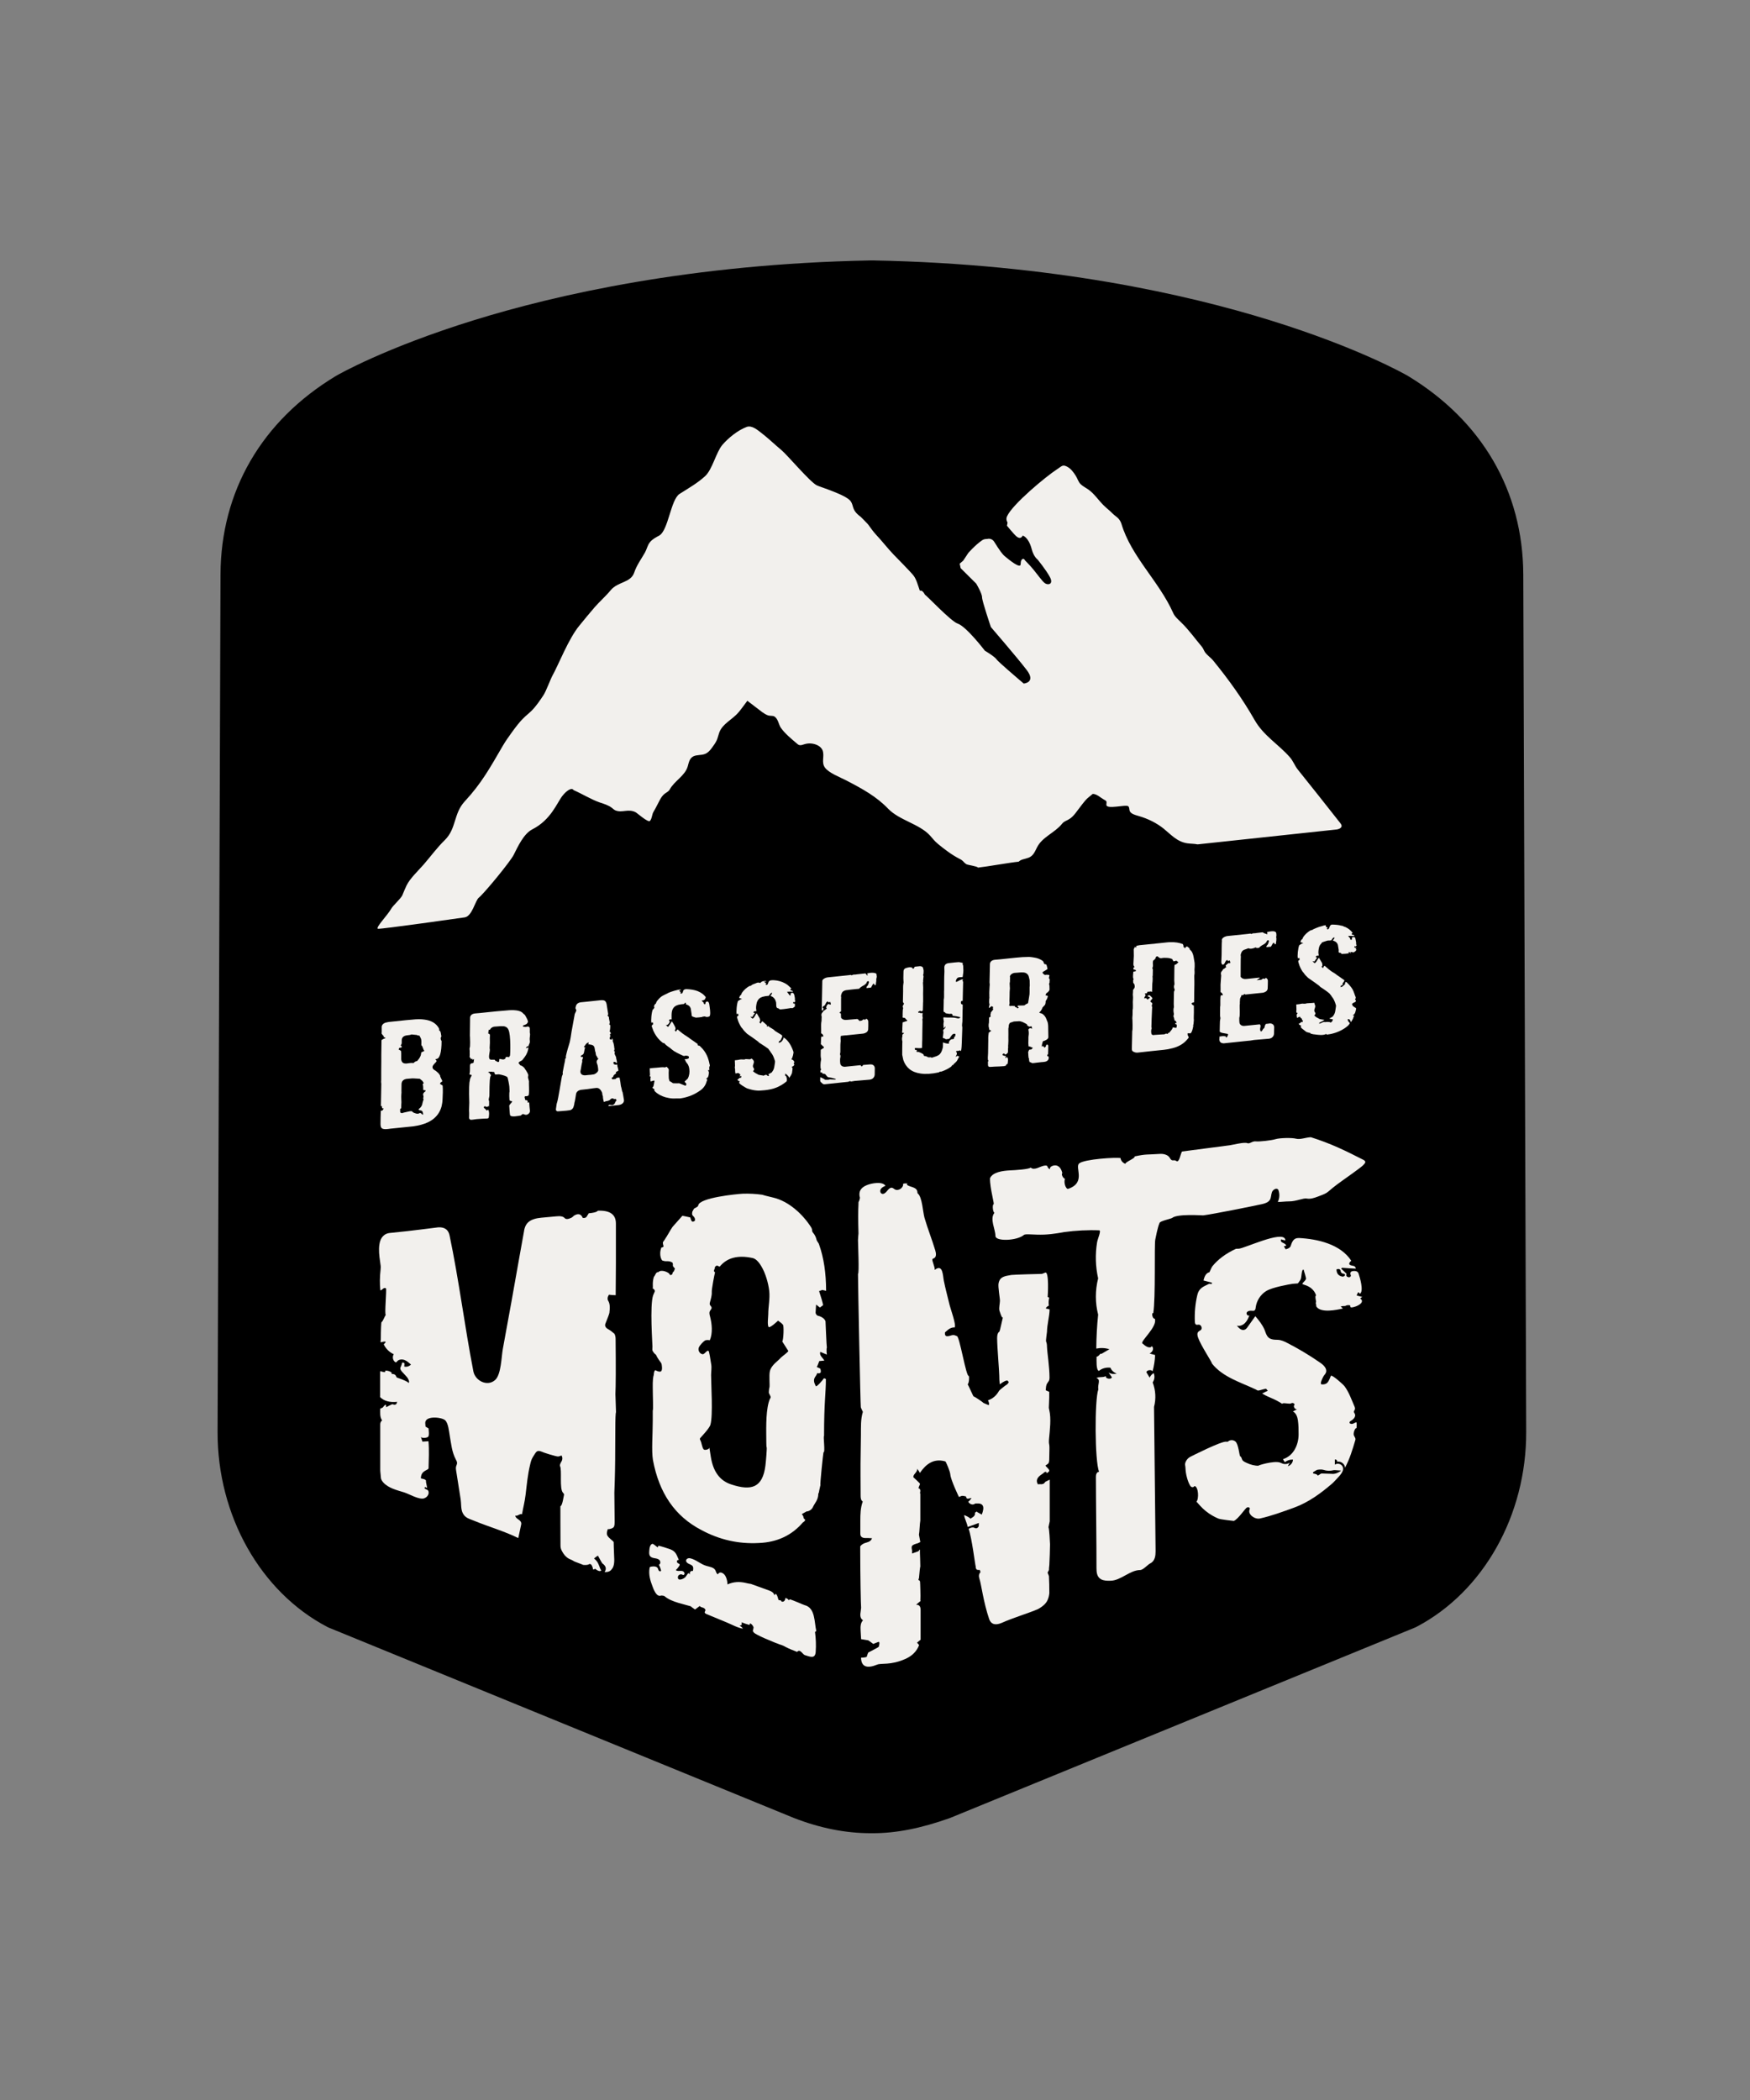 <svg xml:space="preserve" style="enable-background:new 0 0 180 216;" viewBox="0 0 180 216" y="0px" x="0px" id="Layer_1" xmlns:xlink="http://www.w3.org/1999/xlink" xmlns="http://www.w3.org/2000/svg"><rect x="0" y="0" width="180" height="216" fill="#808080" stroke="none"/><style type="text/css">	.st0{fill:#F2F0ED;}</style><g>	<g>		<g>			<g>				<path d="M89.6,188.56c-2.64,0-5.25-0.52-7.97-1.58l-47.87-19.59l-0.08-0.04c-6.89-3.6-11.33-11.48-11.3-20.08l0.3-88.17     c0.03-8.57,4.24-15.83,11.87-20.43c0.22-0.13,5.02-2.89,14.21-5.74c8.42-2.61,22.32-5.79,40.72-6.14l0.38,0l0.02,0     c18.4,0.35,32.3,3.53,40.72,6.14c9.2,2.85,13.99,5.61,14.19,5.72c7.65,4.62,11.86,11.87,11.89,20.44l0.3,88.17     c0.03,8.59-4.4,16.47-11.3,20.08l-0.15,0.07L97.7,187c-2.98,1.06-5.51,1.56-7.95,1.56C89.7,188.56,89.65,188.56,89.6,188.56z"></path>			</g>		</g>	</g>	<path d="M76.68,162.81c-0.62-0.14-1.24-0.12-1.85,0.16c-0.01-0.33-0.12-0.86-0.39-1.08c-0.43-0.36-0.6,0.05-0.6,0.04  c-0.16-0.07-0.18-0.26-0.26-0.42c-0.17-0.31-0.59-0.35-0.93-0.45c-0.59-0.17-1.06-0.65-1.66-0.78c-0.17-0.04-0.4,0.04-0.42,0.22  c-0.02,0.16,0.13,0.28,0.28,0.35s0.31,0.12,0.4,0.25c0.09,0.14,0.05,0.33,0.02,0.49c-0.1-0.03-0.21,0-0.27,0.08  c-0.06,0.08-0.07,0.2-0.02,0.28c-0.05-0.06-0.12-0.11-0.19-0.14c-0.1,0.12-0.17,0.25-0.27,0.38c-0.15,0.2-0.86,0.52-0.79-0.01  c0.03-0.19,0.27-0.3,0.44-0.22c0.04,0.02,0.07,0.04,0.11,0.04c0.04,0,0.08-0.02,0.1-0.06c0.07-0.11-0.01-0.26-0.12-0.32  c-0.12-0.06-0.25-0.04-0.38-0.04c-0.13,0.01-0.27,0-0.37-0.08c0.14-0.13,0.26-0.28,0.36-0.44c0.03-0.05,0.06-0.11,0.03-0.16  c-0.03-0.06-0.1-0.07-0.16-0.11c-0.08-0.04-0.13-0.13-0.11-0.22c0.02-0.09,0.12-0.15,0.2-0.11c-0.25-0.54-0.29-0.86-0.87-1.1  c-0.1-0.04-1.21-0.41-1.24-0.36c-0.02,0.04-0.06,0.11-0.06,0.15c0.01,0.06-0.47-0.38-0.55-0.36c-0.29,0.07-0.31,0.53-0.33,0.76  c-0.04,0.43,0.06,0.64,0.53,0.72c0.19,0.03,0.39,0.06,0.52,0.2s0.12,0.42-0.06,0.47c0.09,0.17,0.16,0.35,0.21,0.53  c0.01,0.03,0.02,0.06,0.01,0.09c-0.02,0.09-0.16,0.07-0.22,0c-0.06-0.07-0.07-0.17-0.11-0.25c-0.12-0.22-0.44-0.21-0.69-0.17  c-0.04,0.01-0.09,0.02-0.12,0.05c-0.03,0.03-0.04,0.07-0.04,0.11c-0.11,0.64,0.07,1.27,0.3,1.86c0.1,0.27,0.4,1.14,0.88,0.96  c0.03-0.01,0.07-0.01,0.13,0c0.06,0.01,0.1,0.02,0.14,0.02c0.03,0,0.07,0.03,0.13,0.07c0.72,0.6,2.01,0.79,2.88,1.08  c-0.07-0.02-0.14-0.04-0.22-0.05c0.15,0.1,0.29,0.21,0.44,0.31c0.16-0.12,0.32-0.24,0.48-0.36c0.08,0.11,0.23,0.14,0.36,0.18  c0.13,0.05,0.26,0.17,0.22,0.3c-0.02,0.05-0.06,0.1-0.07,0.15c-0.01,0.1,0.1,0.16,0.19,0.2c0.7,0.29,1.4,0.58,2.1,0.87  c0.51,0.21,1.1,0.55,1.65,0.63c-0.09-0.12-0.23-0.25-0.36-0.34c0.03,0.02,0.11,0.01,0.23-0.05l0-0.29  c-0.09,0.03,0.86,0.35,0.83,0.28c-0.03-0.1-0.01-0.14,0.04-0.11c0.01-0.02,0.03-0.02,0.04-0.02c0.03,0.01,0.27,0.19,0.31,0.42  c-0.04,0.18-0.07,0.3-0.08,0.36c0,0,0.06,0.09,0.07,0.07c-0.1,0.22,2.47,1.23,2.69,1.3c0.12,0.04,0.23,0.07,0.34,0.12  c0.1,0.04,0.2,0.1,0.29,0.15c0.37,0.19,0.77,0.35,1.17,0.5c0.3-0.36,0.58,0.27,0.79,0.33c0.51,0.15,1.07,0.44,1.12-0.34  c0.05-0.68,0.02-1.36-0.07-2.04c0.04-0.03,0.09-0.07,0.13-0.1c-0.21-0.9-0.09-2.39-1.2-2.66c-0.13-0.03-1.14-0.5-1.53-0.6  c-0.03,0.08-0.14,0.12-0.16,0c-0.16-0.09-0.25-0.14-0.29-0.15c0,0.48-0.46,0.47-0.43,0.28c-0.13-0.03-0.38-0.09-0.27-0.05  c-0.06-0.17-0.21-0.94-0.44-0.48c-0.01-0.27-0.31-0.43-0.57-0.52c-0.61-0.22-1.22-0.44-1.83-0.66  C76.99,162.89,76.83,162.84,76.68,162.81z" class="st0"></path>	<path d="M123.76,125.01c1.09-0.14,5.11-0.95,6.06-1.16c0.3-0.07,0.62-0.17,0.79-0.43c0.15-0.23,0.12-0.54,0.22-0.8  s0.45-0.47,0.64-0.27c0.17,0.4,0.16,0.88-0.04,1.28c0.39,0,0.77-0.06,1.16-0.06c0.72,0.01,1.45-0.36,1.82-0.29  c0.37,0.07,0.76-0.06,1.11-0.19c1.44-0.54,0.62-0.29,2.6-1.69c0.29-0.21,1.85-1.3,2.09-1.55c0.27-0.27,0.3-0.39,0.03-0.55  c-1.91-0.97-3.3-1.66-5.41-2.33c-0.58,0.03-1.08,0.27-1.54,0.15c-0.41-0.11-1.67-0.08-2.09,0.05c-0.42,0.13-1.67,0.27-2.03,0.23  c-0.36-0.05-0.64,0.29-0.88,0.18c-0.3-0.13-1.46,0.17-1.81,0.22c-1.6,0.2-3.3,0.44-4.9,0.64c-0.16,0.23-0.28,1.19-0.58,0.98  c-0.29-0.21-0.42,0.13-0.67-0.31c-0.18-0.33-0.64-0.46-1.09-0.42c-1.25,0.09-1.33-0.01-2.55,0.26c0.15,0.17-0.94,0.55-0.94,0.76  c-0.28-0.11-0.47-0.34-0.49-0.59c-0.47-0.1-3.7,0.1-4.25,0.54c-0.5,0.39,0.75,1.98-1.14,2.62c-0.22,0.07-0.49-0.62-0.33-1.03  c-0.19-0.05-0.42-0.47-0.27-0.59c-0.08-0.29-0.19-0.6-0.51-0.75c-0.31-0.14-0.86,0.07-0.76,0.36c-0.4-0.18-0.1-0.44-0.56-0.38  c-0.46,0.06-1.05,0.55-1.43,0.2c-0.15,0.18-1.6,0.27-2.09,0.29c-0.81,0.04-1.8,0.18-2.09,0.8c-0.04,1.03,0.55,2.9,0.34,2.69  c-0.11,0.19-0.04,0.78,0.11,0.88c-0.5,0.65,0.1,1.64,0.11,2.39c0.01,0.56,2.2,0.5,2.93-0.12c0.17-0.14,1.02,0.01,2.07-0.03  c0.86-0.03,1.97-0.24,2.06-0.26c1.16-0.16,2.48-0.23,3.61-0.18c0.24,0.01-0.16,0.86-0.22,1.24c-0.2,1.24-0.16,2.49,0.11,3.7  c-0.31,1.24-0.31,2.51,0,3.73c-0.12,1.16-0.18,2.32-0.19,3.49c0.45-0.09,0.93-0.07,1.35,0.07c-0.29,0.16-0.57,0.33-0.85,0.49  c-0.05-0.18-0.24,0.29-0.47,0.27c0,0.4-0.06,1.39,0.24,1.47c0.3-0.26,0.76-0.39,1.19-0.33c0.09,0.26,0.33,0.49,0.64,0.6  c-0.28,0.08-0.62,0.04-0.84-0.11c0.11,0.16,0.23,0.32,0.34,0.48c-0.03,0.29-0.75,0.15-0.6-0.12c-0.27,0.19-0.71,0.05-0.99,0.21  c0.5,0.16,0.1,0.66,0.2,1.17c-0.39,1.04-0.37,7.46,0.08,8.47c-0.26,0.02-0.33,0.3-0.33,0.51c0,2.07,0.07,7.33,0.06,9.4  c0,0.42,0.04,0.91,0.47,1.15c0.27,0.15,0.63,0.16,0.97,0.15c1.06-0.01,1.98-1.09,3.05-1.1c0.31,0,0.78-0.56,1.05-0.69  c0.49-0.25,0.54-0.8,0.54-1.26c-0.03-2.65-0.13-12.19-0.16-14.83c0.22-0.84,0.17-1.71-0.14-2.52c0.2-0.29,0.24-0.65,0.1-0.96  c-0.19,0.12-0.34,0.29-0.41,0.47c-0.11-0.19-0.22-0.37-0.34-0.56c0.05-0.23,0.52-0.29,0.64-0.09c0.15-0.55,0.24-1.11,0.26-1.68  c-0.19-0.05-0.38-0.1-0.57-0.15c0.64-0.34,0.24-0.97,0.14-0.65c-0.35,0.09-0.63-0.19-0.88-0.39c-0.25-0.2,1.59-1.73,1.28-2.54  c-0.25,0.04-0.37-0.67-0.16-0.57c0.26-1.51,0.09-7.06,0.21-7.58c0.06-0.25,0.21-1.16,0.44-1.71c0.08-0.2,1.17-0.42,1.28-0.5  C121.12,124.82,123.63,125.02,123.76,125.01z" class="st0"></path>	<path d="M63.28,148.98c0-0.14,0-0.78,0.01-1.92c0-1.13,0.03-1.74,0.07-1.82c0-0.2-0.01-0.52-0.03-0.94  c-0.02-0.42-0.03-0.72-0.03-0.9c0.04-0.84,0.05-2.73,0.02-5.68c0-0.2-0.04-0.38-0.12-0.53c-0.2-0.18-0.42-0.35-0.67-0.49  c-0.25-0.14-0.34-0.33-0.26-0.55c0.23-0.57,0.37-0.94,0.41-1.11c0.08-0.58,0.04-0.98-0.11-1.22c-0.11-0.17-0.1-0.39,0.06-0.65  c0.23,0.03,0.47,0.05,0.7,0.05c0-0.26,0-0.41,0-0.44c0-0.2,0-0.63,0.01-1.29c0-0.66,0.01-1.18,0.01-1.56c0-0.29,0-0.63,0-1.01  c0-0.38,0-0.72,0-1.03c0-0.31,0-0.65,0-1.03c0-0.38,0-0.72,0-1.01c0-0.94-0.62-1.37-1.85-1.32c-0.08,0.01,0.03,0.17-0.96,0.27  c0,0.03-0.03,0.08-0.08,0.15c-0.05,0.08-0.09,0.13-0.11,0.18c-0.02,0.04-0.06,0.08-0.14,0.12c-0.07,0.03-0.16,0.04-0.27,0.02  c-0.18-0.43-0.5-0.5-0.95-0.2c0,0.03-0.03,0.06-0.08,0.09c-0.05,0.03-0.1,0.06-0.13,0.09c-0.35,0.17-0.59,0.18-0.72,0.02  c-0.14-0.15-0.42-0.21-0.86-0.16c-0.5,0.05-1.01,0.1-1.52,0.14c-0.57,0.05-1,0.19-1.28,0.41c-0.28,0.22-0.45,0.56-0.51,1.03  c-0.12,0.68-0.56,3.09-1.28,7.17c-0.3,1.63-0.6,3.25-0.89,4.88c-0.15,0.82-0.17,2.62-0.78,3.19c-0.8,0.74-2.06,0.1-2.25-0.87  c-0.9-4.64-1.48-9.36-2.45-13.99c-0.12-0.59-0.52-0.87-1.17-0.83c-0.43,0.04-2.56,0.35-4.98,0.58c-0.21,0.02-0.4,0.09-0.56,0.21  c-0.8,0.58-0.52,2.16-0.4,3c0.02,0.11,0.03,0.22,0.03,0.33c0,0.09-0.01,0.19-0.02,0.28c-0.08,0.69-0.09,1.39-0.02,2.08  c0.11,0,0.2-0.1,0.28-0.17c0.09-0.07,0.23-0.11,0.3-0.02c0.08,0.11-0.17,2.74-0.02,2.7c-0.1,0.14-0.34,0.76-0.43,0.75  c-0.05-0.08-0.08,0.97-0.08,1.7c0,0.09,0,0.19-0.01,0.28c-0.03-0.01-0.03-0.14-0.04-0.18c0,0.12,0,0.18,0.05,0.29  c0.05-0.02,0.51-0.16,0.5-0.02c-0.07,0.08-0.13,0.16-0.2,0.23c0.21,0.44,0.58,0.81,1.03,1.01c-0.16,0.24-0.11,0.6,0.11,0.78  c0.04,0.03,0.09,0.06,0.13,0.05c0.04-0.01,0.07-0.05,0.09-0.08c0.17-0.22,0.5-0.25,0.76-0.16c0.26,0.09,0.47,0.29,0.68,0.47  c-0.18,0.19-0.45,0.27-0.69,0.21c0-0.1,0.02-0.2,0.02-0.29c0-0.03-0.02-0.06-0.05-0.09c-0.03-0.03-0.09-0.03-0.18-0.03  c-0.04,0.17-0.09,0.3-0.13,0.4c-0.11,0.16-0.08,0.33,0.1,0.53c0.04,0.05,0.12,0.13,0.23,0.25c0.11,0.11,0.2,0.22,0.28,0.31  c0.08,0.09,0.14,0.19,0.18,0.31c0.07,0.14,0.06,0.25-0.03,0.32c0.15-0.13-1.17-0.58-1.18-0.58c-0.07-0.07-0.09-0.18-0.15-0.25  c-0.1-0.11-0.26-0.12-0.41-0.12c0.22-0.22-0.72-0.47-0.64-0.27c0.08,0.2-0.48-0.02-0.49-0.02c-0.02,0.02-0.03,0.08-0.03,0.18  c0,0.38,0,1.21,0,2.5c0.41,0.4,0.99,0.56,1.75,0.48c-0.04,0.16-0.1,0.26-0.18,0.28c-0.07,0.03-0.19,0.01-0.33-0.04  c-0.19,0.09-0.4,0.19-0.62,0.31c0-0.06-0.01-0.14-0.03-0.24c-0.02-0.1-0.26,0.18-0.28,0.22c-0.02,0.05-0.12,0.1-0.3,0.17  c0,0.43-0.06,0.84,0.19,1.21c-0.13,0.1-0.19,0.24-0.19,0.41c0,1,0,2.56,0,4.68c0,0.1,0.01,0.24,0.03,0.4  c0.02,0.16,0.03,0.28,0.03,0.34c0,0.19,0.09,0.37,0.26,0.56c0.55,0.59,1.39,0.78,2.13,1.01c0.52,0.16,1.57,0.8,2.08,0.61  c0.12-0.05,0.23-0.12,0.3-0.21c0.08-0.09,0.13-0.2,0.15-0.33c0-0.07-0.01-0.12-0.02-0.17c-0.01-0.05-0.03-0.09-0.07-0.12  c-0.03-0.03-0.1-0.07-0.19-0.1l-0.14-0.08c0-0.11,0.03-0.16,0.08-0.14c0.06,0.02,0.11,0.05,0.17,0.09c0.06,0.04-0.15-0.66-0.1-0.72  c0-0.22-0.53-0.24-0.53-0.27c0-0.86,0.79-0.81,0.79-1.05c0.02-0.9,0.07-1.86-0.01-2.77c-0.21,0.01-0.41,0.03-0.62,0.04  c-0.06-0.17-0.11-0.34-0.17-0.51c0.07,0.2,0.63,0.13,0.75,0.02c0.15-0.13,0.05-0.72,0.05-0.87c-0.02-0.01-0.07-0.03-0.14-0.08  c-0.07-0.05-0.12-0.08-0.17-0.09c0,0-0.03-0.34-0.03-0.34c-0.08-0.83,1.65-0.66,2.03-0.34c0.35,0.3,0.41,1.19,0.49,1.61  c0.15,0.84,0.21,1.65,0.62,2.43c0.06,0.12,0.14,0.25,0.13,0.39c-0.01,0.13-0.08,0.25-0.11,0.37c-0.02,0.12-0.01,0.24,0.01,0.36  c0.16,0.99,0.32,1.99,0.47,2.98c0.07,0.44,0.01,0.98,0.2,1.39c0.25,0.54,0.68,0.61,1.21,0.83c1.4,0.58,3.16,1.09,4.51,1.77  c0.02,0.01,0.24-1.14,0.28-1.27c0.03-0.11,0.05-0.22,0.02-0.33c-0.1-0.31-0.59-0.39-0.6-0.71c0.23,0.09,0.46-0.23,0.69-0.14  c0.14-0.8,0.27-1.2,0.37-2.01c0.13-1.07,0.21-2.05,0.47-3.11c0.06-0.26,0.13-0.53,0.27-0.75c0.38-0.6,0.41-0.78,0.98-0.54  c0,0.03,1.5,0.51,1.65,0.47c0.15-0.03,0.26-0.07,0.32-0.11c0.13,0.22,0.12,0.45-0.05,0.71c-0.1,0.19-0.13,0.31-0.1,0.38  c0.22,0.41-0.08,2.34,0.3,2.74c0.06,0.07,0.14,0.15,0.11,0.23c-0.03,0.11-0.17,1.15-0.37,1.16c-0.01,0,0.01,3.59,0.01,4.05  c0,0.16,0.03,0.32,0.1,0.47c0.23,0.48,0.53,0.8,0.9,0.95c0.07,0.02,0.14,0.05,0.2,0.09c0.07,0.04,0.13,0.07,0.18,0.1  c0.05,0.03,0.11,0.06,0.18,0.08c0.1,0.04,0.28,0.11,0.55,0.21c0.26,0.11,0.18,0.09,0.38,0.1c0.2,0.01,0.37-0.02,0.51-0.11  l0.16,0.06c0.33,0.53,0.03,0.6,0.4,0.45l0.06,0.02l0.06,0.06c0.23,0.16,0.39,0.19,0.51,0.09c0-0.03-0.02-0.06-0.06-0.1  c-0.04-0.07-0.08-0.19-0.14-0.35c-0.06-0.16-0.12-0.3-0.2-0.43c-0.08-0.12-0.19-0.24-0.34-0.35c0.04-0.04,0.1-0.1,0.2-0.17  c0.09-0.07,0.16-0.11,0.2-0.13c0.26,0.48,0.41,0.75,0.45,0.79c0.38,0.27,0.46,0.57,0.23,0.89c0.35,0.03,0.6-0.07,0.75-0.3  c0.2-0.22,0.28-0.63,0.24-1.22c-0.04-0.91-0.05-1.42-0.05-1.54c0-0.12-0.49-0.38-0.66-0.71c-0.12-0.25,0.07-0.62,0.04-0.63  c0.17,0.02,0.58-0.09,0.65-0.26c0.07-0.16,0.07-0.34,0.07-0.52c-0.01-0.99-0.02-1.98-0.03-2.98  C63.25,152.09,63.28,150.54,63.28,148.98z" class="st0"></path>	<polygon points="74.2,122.78 74.2,122.78 74.2,122.78" class="st0"></polygon>	<path d="M84.91,135.9c-0.09-0.23-0.29-0.4-0.61-0.52c-0.24-0.03-0.38-0.15-0.41-0.36c0-0.03,0.02-0.31,0.05-0.83  c0.11,0.07,0.26,0.2,0.39,0.3c0.12-0.08,0.24-0.17,0.33-0.24c0-0.07-0.05-0.28-0.15-0.62c-0.1-0.34-0.19-0.62-0.26-0.83  c0.21-0.08,0.32-0.12,0.33-0.12c0.02,0,0.15,0.03,0.39,0.09c0-1.82-0.24-3.41-0.72-4.76c0-0.03-0.03-0.1-0.1-0.2  c-0.07-0.1-0.12-0.18-0.15-0.25c-0.07-0.31-0.19-0.55-0.36-0.75c-0.03-0.03-0.06-0.07-0.08-0.12c-0.02-0.05-0.03-0.1-0.03-0.15  c0-0.05-0.01-0.1-0.03-0.15c-0.02-0.05-0.04-0.11-0.08-0.17c-0.86-1.34-2.3-2.67-3.89-3.04c-0.62-0.15-0.99-0.24-1.11-0.29  c-0.7-0.1-1.37-0.13-2.01-0.11c-0.62,0.03-4.48,0.41-4.59,1.2c-0.03,0.19-0.38,0.26-0.45,0.36l-0.16,0.29  c0,0.09-0.09,0.29,0.08,0.44c0.17,0.15,0.23,0.31,0.18,0.5c-0.11,0.07-0.19,0.1-0.26,0.08c-0.07-0.02-0.14-0.17-0.21-0.43  c-0.34-0.08-0.61-0.13-0.81-0.17c-0.63,0.7-0.97,1.09-1.02,1.15c-0.03,0.03-0.24,0.38-0.63,1.04c-0.04,0.05-0.08,0.11-0.11,0.17  c-0.05,0.08-0.09,0.13-0.11,0.17c-0.02,0.03-0.06,0.07-0.09,0.12c-0.04,0.05-0.05,0.09-0.05,0.14c0,0.04,0.01,0.09,0.02,0.15  c0.01,0.06,0.03,0.12,0.05,0.19c0.02,0.07-0.17,0.16-0.22,0.13c-0.31,0.8,0.06,1.41,0.13,1.35c0.39,0.15,0.56-0.03,0.94,0.17  c0.11,0.03,0.12,0.18,0.11,0.34c-0.01,0.16,0.29,0.28,0.19,0.38c-0.02,0.03-0.04,0.08-0.06,0.16c-0.01,0.08-0.17,0.13-0.17,0.27  c0,0.13-0.25,0.26-0.3,0.08c-0.05-0.17-0.86-0.55-1.15-0.21c-0.01,0-0.01,0-0.02,0c-0.11-0.01-0.21,0.06-0.28,0.22  c-0.08,0.17-0.14,0.25-0.16,0.25c-0.2,0.65-0.06,1.05-0.13,1.2c0.05,0,0.29,0.19,0.21,0.34c-0.07,0.15-0.12,0.27-0.16,0.37  c-0.36,1.02-0.06,5.15-0.07,5.28c-0.01,0.07-0.01,0.14-0.01,0.2c0,0.05,0,0.1,0,0.15c0,0.1,0.24,0.43,0.36,0.47  c0.17,0.38,0.48,0.78,0.51,0.81c0.02,0.03,0.05,0.08,0.07,0.13c0.01,0.03,0.14,0.64-0.05,0.78s-0.68-0.19-0.6-0.11  c-0.07,0.05-0.11,0.16-0.13,0.32c-0.01,0.16-0.03,0.25-0.05,0.28c-0.02,0.11-0.04,0.24-0.05,0.37c-0.01,0.13-0.02,0.25-0.02,0.37  c0,0.05,0,0.09,0,0.14c0,0.07,0,0.14,0,0.21c0,0.06,0,0.06,0,0.05c0,0.86,0.07,2.42,0,2.39c0,0.37,0,0.75,0,1.08  c0,1.36-0.14,3.07,0.02,4.02c0.63,3.4,2.26,5.8,5.01,7.22c1.83,0.98,3.78,1.43,5.86,1.32c1.89-0.07,3.42-0.78,4.58-2.15  c0.03,0.01,0.08-0.02,0.12-0.08c0.05-0.06,0.08-0.1,0.1-0.13c0.02-0.03-0.2-0.17-0.18-0.25c0.02-0.08-0.11-0.31-0.18-0.35  c0-0.03,0.42-0.24,0.49-0.29c0.23,0.01,0.56-0.2,0.66-0.46c0.2-0.43,0.54-0.71,0.55-1.36c0.02-0.05,0.04-0.09,0.06-0.14  c0-0.03,0.05-0.29,0.16-0.76c-0.07,0.04,0.28-3.27,0.31-3.36c0.21,0.06-0.05-1.71,0.06-1.67c0-3.56,0.19-4.37,0.19-5.87  c0,0-0.15-0.09-0.22-0.06c-0.07,0.14-0.75,0.93-0.82,0.79c-0.07-0.14-0.12-0.26-0.15-0.35c-0.03-0.09-0.04-0.19-0.03-0.31  c0.02-0.12,0.08-0.25,0.18-0.38c0.07-0.1,0.12-0.2,0.15-0.3c0.07,0.04,0.32,0.05,0.36-0.09c0.03-0.14-0.03-0.37-0.08-0.39  c-0.05-0.02-0.1-0.04-0.15-0.06c-0.05-0.02-0.11-0.05-0.18-0.09c0.07-0.1,0.15-0.31,0.26-0.61c0.07,0,0.15,0,0.26-0.02  c0.1-0.01,0.19-0.02,0.26-0.02c-0.03-0.07-0.13-0.2-0.28-0.38c-0.15-0.18-0.2-0.35-0.13-0.52c0.14,0.06,0.63,0.26,0.67,0.28  c-0.03-0.18-0.04-0.36-0.03-0.55c0-0.04,0-0.07,0.01-0.11c0.01-0.01,0.01-0.04,0.02-0.05C85.02,138.6,84.9,135.67,84.91,135.9z   M79.06,144.26c-0.32,1.18-0.24,3.01-0.24,4.05c0,0.31,0.01,0.51,0.04,0.58c0.03,0.07-0.07,1.37-0.13,1.85  c-0.29,2.31-1.47,2.61-3.47,1.96c-1.21-0.37-1.91-1.33-2.15-2.87c0-0.03-0.05-0.35-0.15-0.95c0.03,0.2-0.46,0.31-0.57,0.21  c-0.19-0.18-0.21-0.7-0.36-0.96c-0.02-0.03-0.03-0.06-0.04-0.09c-0.01-0.05,0.01-0.09,0.03-0.12c0.02-0.04,0.94-0.98,1.05-1.37  c0.28-0.93,0.07-4.2,0.07-5.11c0-0.37,0.08-0.75,0.01-1.12c-0.07-0.37-0.2-1.41-0.28-1.36c-0.1-0.13-0.35,0.24-0.52,0.32  c-0.05,0.02-0.12,0.01-0.17-0.01c-0.25-0.09-0.39-0.39-0.31-0.64s0.48-0.65,0.63-0.74c0.13-0.08,0.37-0.06,0.51-0.04  c0.31-0.72,0.22-1.67,0.03-2.41c-0.05-0.2-0.12-0.41-0.02-0.59c0.06-0.12,0.19-0.22,0.17-0.35c-0.01-0.13-0.16-0.21-0.19-0.34  c-0.01-0.06,0-0.13,0.02-0.2c0.1-0.37,0.21-0.7,0.19-1.08c-0.02-0.26,0.28-1.82,0.32-1.93c0.03-0.07,0-0.12-0.08-0.17  c-0.08-0.04,0.12-0.38,0.08-0.41c-0.04-0.03,0.15-0.23,0.25-0.19c0.1,0.04,0.18,0.08,0.24,0.11c0.74-0.91,1.85-1.22,3.35-0.9  c0.31,0.05,0.63,0.33,0.94,0.86c0.42,0.69,0.72,1.73,0.81,2.52c0.09,0.81-0.1,1.61-0.1,2.42c0,0.26-0.12,1.11,0.04,1.3  c0.12,0.14,0.85-0.54,0.97-0.65c0.24,0.16,0.39,0.29,0.48,0.4c0.15,0,0.08,1.63-0.05,1.74c0,0,0.62,0.97,0.62,0.97  c0.05,0.08-0.7,0.62-0.77,0.7c-0.26,0.33-0.97,0.74-1.12,1.38c-0.11,0.44,0.01,1.53-0.05,1.69c-0.05,0.14-0.04,0.3-0.06,0.45  c-0.04,0.19,0.26,0.44,0.17,0.62C79.17,143.9,79.11,144.07,79.06,144.26z" class="st0"></path>	<path d="M80.45,132.85l0.09-0.23c0-0.04,0.03-0.22,0.09-0.53c-0.06,0-0.15-0.01-0.27-0.05  c-0.12-0.04-0.21-0.05-0.27-0.05c-0.03,0.11-0.07,0.26-0.13,0.43l-0.09,0.01c-0.03-0.02-0.05-0.05-0.07-0.08  c-0.02-0.03-0.03-0.06-0.04-0.09c-0.02-0.03-0.03-0.06-0.04-0.09c-0.02-0.03-0.04-0.07-0.07-0.11c-0.03-0.04-0.04-0.07-0.04-0.09  c-0.18,0.14-0.28,0.24-0.31,0.3c-0.01,0.02-0.02,0.07-0.03,0.12c0.02,0.24,0.14,0.38,0.38,0.41c0-0.01,0-0.01,0-0.02  c0.21-0.01,0.02,0.44-0.27,0.49c0.01,0,0.02,0,0.03,0c0.04,0-0.12,0.36-0.12,0.28c-0.01,0.01-0.03,0.02-0.03,0.02  c0,0.28,0,0.43,0,0.45c0.03,0.28,0.23,0.38,0.62,0.29c0.03,0,0.28-0.04,0.75-0.11c-0.03-0.39,0.1-0.72,0.34-1c0,0,0,0,0,0  C80.88,133.2,80.47,132.84,80.45,132.85z" class="st0"></path>	<polygon points="79.27,132.38 79.27,132.38 79.27,132.38" class="st0"></polygon>	<polygon points="79.65,132.79 79.65,132.78 79.65,132.79" class="st0"></polygon>	<path d="M107.97,156.48c0-0.23,0-1.17,0-2.81c0-0.07,0-0.56,0-1.48l-0.44,0.22c-0.05,0.06-0.09,0.11-0.13,0.15  c-0.04,0.04-0.07,0.06-0.11,0.07c-0.04,0.01-0.08,0.02-0.13,0.03c-0.05,0-0.09,0.01-0.11,0c-0.02,0-0.07,0-0.15,0  c-0.07,0-0.12,0.01-0.15,0.01c-0.41-0.71,0.55-1.06,0.63-1.2c0.02-0.03,0.05-0.05,0.09-0.06c0.04-0.01,0.07-0.02,0.09-0.03  c0.07,0.02,0.1,0.07,0.07,0.15c0,0,0.35-0.14,0.29-0.31c-0.05-0.14-0.37-0.41-0.38-0.46c-0.01-0.08-0.23,0.16,0.24-0.19  c0.12-0.09,0.13-0.26,0.14-0.41c0.01-0.35,0.01-0.69,0.02-1.04c0-0.15,0.01-0.31-0.01-0.46c-0.01-0.08-0.03-0.17-0.04-0.25  c-0.01-0.13,0-0.26,0.01-0.4c0.08-0.92,0.24-2.09,0.02-3c-0.02-0.1-0.04-0.17-0.04-0.22c0-0.14,0.01-0.3,0.02-0.48  c0.01-0.18,0.02-0.37,0.02-0.57c0-0.2,0-0.36,0-0.47v-0.11c-0.07-0.03-0.19-0.08-0.36-0.16c0.02-0.31,0.05-0.48,0.07-0.51  c0-0.05,0.02-0.1,0.05-0.15c0.04-0.06,0.07-0.11,0.11-0.17c0.04-0.05,0.07-0.1,0.09-0.13c0.05-0.1,0.07-0.21,0.07-0.33  c0-1.15-0.24-2.57-0.26-3.19c0-0.02,0.01-0.3-0.09-0.54c-0.05-0.01,0.09-0.97,0.09-1c0.01-0.76,0.25-1.53,0.27-2.3  c-0.13-0.03-0.27-0.07-0.4-0.1c0.07-0.13,0.18-0.23,0.32-0.28c-0.04-0.27-0.03-0.56,0.04-0.82c-0.05-0.03-0.11-0.05-0.16-0.08  c0.01-0.1,0.17-2.69-0.26-2.5c-0.22,0.09-0.34,0.14-0.35,0.13c-0.01-0.01-2.99,0.08-3.13,0.11c-0.65,0.12-1.17,0.15-1.31,0.85  c-0.08,0.35,0.15,1.58,0.14,1.81c-0.01,0.3-0.11,0.69-0.06,0.98c0-0.01,0.29,0.99,0.37,0.69c-0.05,0.2-0.33,1.49-0.36,1.49  c-0.16,0.1-0.24,0.32-0.24,0.67c0,1.01,0.23,3.3,0.23,4.29c0,0.02,0.01,0.18,0.04,0.47l0.32-0.22c0.32-0.19,0.5-0.22,0.55-0.08  c0.05,0.04,0.06,0.09,0.02,0.14c-0.04,0.06-0.07,0.09-0.08,0.11c-0.01,0.02-0.05,0.05-0.12,0.1c-0.07,0.05-0.11,0.08-0.14,0.09  c-0.4,0.31-0.61,0.49-0.63,0.54c-0.27,0.48-0.64,0.8-1.13,0.96c0.11,0.22,0.14,0.39,0.08,0.5c-0.16-0.06-0.36-0.14-0.57-0.24  c0.03-0.03-0.94-0.68-0.98-0.65c-0.04,0.03-0.56-1.22-0.62-1.24c0.17-0.19,0.16-0.82,0.13-0.87c-0.29,0.21-0.98-4.3-1.27-4.11  c-0.18-0.1-0.35-0.13-0.53-0.07c-0.27,0.09-0.45,0.11-0.55,0.07c-0.1-0.05-0.14-0.18-0.11-0.39c0.06,0.02,0.46-0.55,0.99-0.49  c0.2-0.23-0.45-2-0.51-2.28c-0.2-0.84-0.43-1.67-0.6-2.52c-0.11-0.54-0.09-1.79-0.94-1.12c0.04-0.3-0.32-0.98-0.23-1.11  c0.03-0.05,0.1-0.06,0.15-0.09c0.27-0.12,0.23-0.51,0.14-0.8c-0.34-1.13-0.78-2.23-1.11-3.36c-0.16-0.56-0.24-2.14-0.68-2.49  c-0.03-0.02-0.05-0.06-0.05-0.12c-0.01-0.52-0.61-0.53-0.96-0.71c-0.06-0.03-0.12-0.07-0.12-0.13s0.1-0.11,0.12-0.05  c-0.17-0.05-0.34-0.05-0.51,0c0.06,0.43-0.52,0.8-0.88,0.56c-0.07-0.05-0.14-0.11-0.22-0.14c-0.22-0.07-0.41,0.14-0.55,0.32  c-0.14,0.18-0.36,0.38-0.56,0.27c-0.17-0.09-0.18-0.35-0.06-0.5c0.1-0.14,0.3-0.24,0.46-0.3c-0.31-0.48-1.42-0.27-1.9-0.08  c-0.66,0.26-0.91,0.7-0.73,1.32c0,0.03-0.02,0.1-0.05,0.21c0,0.03-0.02,0.07-0.05,0.13c-0.04,0.06-0.05,0.11-0.05,0.17  c0,0.06,0,0.1,0,0.13c-0.04,0.68-0.04,1.69,0,3.02c0,0-0.05,0.51-0.05,0.68c0,0.4,0.14,3.42,0,3.48c0,1.1,0.25,13.56,0.29,13.72  c0,0.03,0.07,0.18,0.21,0.47c-0.24,0.78-0.19,1.57-0.2,2.39c-0.02,0.97-0.03,1.95-0.04,2.92c0,0.42,0,0.84,0,1.27  c0,0.68,0,1.36,0.01,2.04c0,0.22,0.02,0.49,0.22,0.6c-0.24,0.65-0.25,1.32-0.25,2.01c0,0.57,0,1.01,0,1.32  c0,0.31,0.21,0.45,0.63,0.43c0.03-0.01,0.23,0,0.57,0.02c-0.07,0.22-0.25,0.36-0.55,0.44c-0.3,0.07-0.52,0.2-0.66,0.39v0.55  c0,2.52,0.06,5.42,0.09,5.78c0,0.06-0.02,0.2-0.05,0.42c-0.04,0.23-0.04,0.4,0,0.53c0.03,0.13,0.11,0.23,0.21,0.3  c0.03,0.01,0.03,0.04,0,0.08c-0.18,0.18-0.25,0.53-0.21,1.04c0.03,0.51,0.05,0.79,0.05,0.85c0.46,0.07,0.7,0.11,0.73,0.12  c0.03,0.01,0.21,0.14,0.52,0.37c0.1-0.04,0.27-0.11,0.51-0.2c0.24-0.09,0.05,0.5,0.05,0.5c-0.07,0.06-0.43,0.25-1.08,0.59  c-0.07,0.17-0.12,0.32-0.16,0.45c-0.18,0.05-0.37,0.07-0.58,0.08c0.03,0.92,0.59,1.15,1.66,0.71c0.41-0.18,1.38,0.09,2.89-0.58  c0.71-0.31,1.18-0.79,1.43-1.44c-0.03-0.01-0.06-0.04-0.07-0.07c-0.02-0.03-0.04-0.06-0.07-0.09c-0.03-0.03-0.06-0.05-0.09-0.06  c0.09-0.09,0.22-0.2,0.38-0.32c0-1.42,0-2.91,0-3.07c0-0.37-0.16-0.55-0.47-0.53c0.13-0.1,0.28-0.23,0.47-0.39  c-0.03-0.07-0.04-0.15-0.02-0.25c0.02-0.1-0.02-1.66-0.04-1.74c-0.02-0.09-0.07-0.14-0.16-0.16v-0.08l0.05-0.1  c0.06-0.72,0.11-1.13,0.14-1.22c0-0.16-0.01-0.44-0.02-0.83c-0.02-0.4-0.02-0.66-0.02-0.79c0.03-0.28-0.14,0.05-0.14,0.05  l-0.67,0.24v-0.32c-0.06-0.25-0.06-0.41,0.02-0.49c0.08-0.08,0.28-0.17,0.59-0.25l0.24-0.12c-0.09-0.47-0.14-0.73-0.14-0.75  c0.03-0.17,0.05-0.41,0.07-0.73c0.02-0.31,0.04-0.55,0.07-0.73c0-0.88,0-1.8,0-2.77c-0.03-0.02-0.04-0.06-0.02-0.13  c0.02-0.07,0.02-0.13,0.02-0.19c0-0.05-0.02-0.1-0.05-0.15c-0.03-0.04-0.08-0.07-0.14-0.08l0.05-0.17  c0.09-0.19,0.13-0.29,0.09-0.31c0-0.05-0.66-0.65-0.66-0.65c-0.03-0.1,0.03-0.24,0.19-0.42c0.16-0.18,0.22-0.33,0.19-0.46  c0.16,0.2,0.25,0.34,0.28,0.44c0.63-0.92,1.41-1.51,2.56-1.21c0.03,0.01,0.06,0.02,0.09,0.04c0.02,0.02,0.46,0.95,0.49,1.35  c0.05,0.56,0.91,2.36,0.89,2.29c0.14-0.07,0.25-0.11,0.3-0.12c0.06,0,0.14,0,0.24,0.02c0.1,0.02,0.16,0.04,0.19,0.05  c0,0.1,0.03,0.17,0.09,0.2c0.06,0.03,0.14,0.03,0.26-0.01c0.1-0.03,0.17-0.04,0.21-0.03c-0.14,0.2-0.25,0.32-0.32,0.35  c-0.07,0.04,0.3,0.51,0.7,0.21l0.13,0c0.69-0.06,0.87,0.32,0.54,1.14c-0.17-0.09-0.33-0.19-0.5-0.28c0.14-0.15-0.24,0.09-0.21,0.11  c0.03,0.07,0.02,0.14-0.02,0.22c-0.04,0.08-0.08,0.13-0.11,0.15c-0.03,0.02-0.08,0.06-0.17,0.12c-0.08,0.06-0.14,0.09-0.17,0.1  c0.03-0.06-0.58-0.4-0.64-0.35c0.03,0.14,0.09,0.35,0.19,0.6c0.1,0.26,0.16,0.46,0.19,0.6l1.14-0.41c0,0.25-0.01,0.38-0.04,0.39  c-0.11,0.17-0.25,0.2-0.42,0.11c-0.14-0.08-0.34-0.04-0.59,0.1c0.34,0.97,0.67,3.76,0.73,3.89c0,0.03,0,0.06,0,0.11  c0.03,0.07,0.05,0.11,0.06,0.15c0.01,0.03,0.05,0.06,0.11,0.07c0.06,0.02,0.13,0.02,0.21,0.01c0.03-0.01,0.06,0.03,0.08,0.12  c0.03,0.09,0.03,0.14,0,0.15c-0.14,0.15-0.17,0.37-0.08,0.64c0.19,0.55,0.4,2.38,1.01,4.17c0.19,0.51,0.61,0.64,1.25,0.38  c1.25-0.56,2.86-1.03,3.76-1.43c0.25-0.13,0.45-0.28,0.63-0.44c0.17-0.16,0.3-0.34,0.38-0.54c0.08-0.2,0.14-0.42,0.16-0.67  c0-0.63-0.01-1.21-0.04-1.74c0-0.02-0.05-0.14-0.14-0.36l0.14-0.27c0-0.12,0.01-0.29,0.04-0.52c0.02-0.23,0.08-1.96,0.07-2.13  c-0.01-0.17-0.07-1.66-0.16-1.74C107.92,156.72,107.97,156.5,107.97,156.48z" class="st0"></path>	<path d="M122.4,149.86c-0.2,0.11-0.36,0.3-0.45,0.51c-0.12,0.29-0.01,0.39-0.01,0.71c0.01,0.45,0.2,1.3,0.49,1.75  c0.11,0.17,0.33,0.19,0.43,0.02c0.42,0.05,0.47,1.35,0.2,1.61c0.23,0.18,0.76,1.09,2.24,1.73c0.25,0.11,1.61,0.25,1.61,0.25  c0.5-0.23,1.18-1.34,1.37-1.39c0.09-0.02,0.2-0.03,0.25,0.05c0.04,0.06,0.02,0.13-0.01,0.19c-0.18,0.48,0.54,1.01,1.07,0.9  c1.2-0.27,2.36-0.7,3.52-1.12c1.5-0.55,2.74-1.47,3.93-2.49c0.08-0.06,0.2-0.2,0.38-0.39c0.29-0.33,0.99-0.92,0.63-1.42  c-0.17-0.23-0.53-0.28-0.75-0.12c0-0.18,0-0.35,0-0.53c0.13-0.03,0.27,0.1,0.24,0.23c0.38-0.09,0.8,0.23,0.8,0.62  c0.49-0.9,0.78-1.88,1.07-2.86c0.06-0.2-0.13-0.34-0.17-0.54c-0.04-0.2,0.14-0.74,0.29-0.67c0.01-0.25,0.04-0.38-0.01-0.61  c-0.15,0.02-0.33,0.17-0.46,0.17c-0.27,0-0.36-0.18-0.09-0.33s0.52-0.45,0.38-0.72c-0.03-0.06-0.09-0.12-0.09-0.19  c-0.01-0.09,0.07-0.16,0.1-0.25c0.04-0.11-0.01-0.24-0.06-0.35c-0.3-0.69-0.55-1.42-1-2.03c-0.13-0.18-1.28-1.21-1.4-1.08  c-0.06,0.06-0.19,0.62-0.47,0.79c-0.15,0.09-0.33,0.11-0.49,0.09c-0.22-0.02,0.08-0.62,0.16-0.77c0.07-0.16,0.22-0.27,0.28-0.43  c0.16-0.4-0.23-0.78-0.58-1.02c-1.08-0.75-2.21-1.43-3.38-2.03c-0.31-0.16-0.64-0.32-1-0.33c-0.39-0.01-0.81-0.01-1.06-0.37  c-0.14-0.2-0.2-0.44-0.29-0.66c-0.22-0.52-0.58-0.97-0.95-1.4c-0.26,0.36-0.51,0.72-0.77,1.08c-0.09,0.13-0.19,0.27-0.35,0.32  c-0.3,0.1-0.58-0.18-0.78-0.43c0.29,0.09,0.62-0.05,0.84-0.27s0.34-0.51,0.46-0.8c-0.13,0.15-0.38-0.11-0.28-0.28  c0.1-0.17,0.33-0.2,0.53-0.18c0.09,0.01,0.18,0.02,0.25-0.02c0.11-0.06,0.13-0.21,0.14-0.33c0.09-0.68,0.49-1.31,1.07-1.67  c0.63-0.4,2.4-0.7,2.72-0.75l0.54-0.04c0.03-0.02,0.12-0.15,0.27-0.37c0.15-0.22,0.07-1.04,0.32-1.06c0.03,0.1,0.29,0.9,0.25,0.98  c-0.04,0.09-0.11,0.18-0.2,0.27c-0.1,0.09-0.16,0.17-0.18,0.24l0.2,0.08c0.62,0.18,1.02,0.53,1.21,1.06  c0.03,0.14-0.15-0.09,0.01,0.66c0,0.02-0.01,0.05-0.02,0.1c-0.01,0.04-0.02,0.08-0.02,0.1c0.08,0.06,0.02,0.26,0.09,0.35  c0.49,0.66,2.09,0.31,2.71,0.17c-0.08-0.07-0.15-0.14-0.23-0.21c0.21-0.07,0.56-0.03,0.47-0.05c0.15-0.09,0.34-0.11,0.5-0.06  c0.01,0.05,0.02,0.11,0.03,0.16c0.04,0.22,1.75-0.36,1-0.88c0.07-0.05,0.15-0.1,0.22-0.15c-0.19-0.05-0.39-0.1-0.58-0.15  c0.04-0.12,0.1-0.24,0.17-0.34c0.07,0.04,0.13,0.1,0.17,0.17c0.42-0.29-0.01-1.69-0.14-2.08c-0.07-0.21-0.26-0.3-0.58-0.26  c-0.22,0.03-0.3,0.15-0.25,0.35c0.05,0.1,0.05,0.17,0,0.21c-0.07,0.09-0.16,0.1-0.26,0.05c-0.1-0.01-0.16-0.08-0.18-0.2l0.04-0.12  c-0.05-0.06-0.11-0.12-0.18-0.18c-0.07-0.06-0.14-0.13-0.19-0.18c-0.05-0.06-0.11-0.11-0.19-0.17c0.05-0.04,0.07-0.07,0.07-0.1  c0.15,0.01,0.38,0.03,0.7,0.05c0.32,0.02,0.56,0.03,0.73,0.04c0-0.14-0.07-0.23-0.22-0.28c-0.24-0.04-0.38-0.09-0.42-0.14  c-0.11-0.13,0.09-0.33,0.18-0.39c-1.11-1.71-3.47-2.24-5.37-2.34c-0.28-0.01-0.48,0.08-0.62,0.27c-0.08,0.11-0.15,0.26-0.21,0.45  c-0.03,0.21-0.21,0.36-0.55,0.44c-0.11-0.17-0.17-0.27-0.17-0.32c0.03,0,0.06-0.01,0.11-0.02c0.04-0.01,0.08-0.02,0.11-0.02  c0-0.11-0.11-0.21-0.32-0.3c-0.21-0.09-0.28-0.21-0.19-0.37c0,0.02,0.14,0.06,0.43,0.12c0-0.04-0.01-0.08-0.02-0.12  c-0.29-0.93-4.21,0.95-4.78,0.97c-0.16,0.01-0.25,0.01-0.28,0.01c-1.02,0.47-1.84,1.07-2.43,1.8c-0.03,0.03-0.13,0.23-0.3,0.61  c-0.3,0.06-0.5,0.35-0.61,0.85c0.44,0.11,0.72,0.19,0.86,0.22l0,0.14c-0.17-0.01-0.27-0.02-0.3-0.01c-0.6,0.29-1.04,0.44-1.2,1.16  c-0.21,0.9-0.29,1.82-0.25,2.74c0.01,0.11,0.03,0.25,0.13,0.29c0.08,0.04,0.18,0,0.27,0c0.25,0,0.4,0.38,0.22,0.55  c-0.08,0.07-0.18,0.1-0.26,0.18c-0.15,0.15-0.1,0.4-0.03,0.6c0.27,0.8,1.55,2.71,1.42,2.66c1.1,1.4,2.95,1.94,4.5,2.67  c0.21,0.1,0.17,0.15,0.39,0.1s0.83-0.26,0.72-0.11c0.05,0.05,0.1,0.1,0.15,0.15c-0.2,0.09-0.4,0.18-0.59,0.29  c0.91,0.52,1.18,0.48,2.07,1.06c0.01-0.17,0.78,0.05,0.91-0.05c0.13-0.1,0.39,0,0.35,0.16c-0.16,0.09,0,0.47,0.26,0.45  c-0.14,0.07-0.28,0.15-0.42,0.22c0.32,0.17,0.46,0.55,0.51,0.91c0.07,0.5,0.07,0.96,0.07,1.45c0,1.06-0.51,2.2-1.59,2.54  c0.03,0.12,0.1,0.23,0.19,0.31c0.23-0.18,0.52-0.27,0.82-0.26c0,0.31-0.23,0.6-0.53,0.68c0.07-0.12,0.13-0.25,0.2-0.37  c-0.18,0.14-0.43,0.18-0.65,0.13c-0.12-0.03-0.23-0.09-0.34-0.13c-0.62-0.24-2.48,0.34-2.2,0.32c-0.39,0.02-0.86-0.11-1.22-0.28  c-0.15-0.07-0.32-0.14-0.43-0.26c-0.11-0.13-0.09-0.35-0.26-0.43c-0.08-0.04-0.17-1.29-0.5-1.53c-0.24-0.18-0.55-0.17-0.77,0.03  c-0.03,0.01-0.08,0.01-0.15,0C125.68,148.19,122.47,149.82,122.4,149.86z M137.89,130.71c0.02,0.2,0.15,0.3,0.37,0.31l0.11,0.11  c-0.1,0.17-0.24,0.22-0.41,0.15c-0.33-0.1-0.49-0.34-0.49-0.72C137.71,130.48,137.84,130.53,137.89,130.71z M137.95,151.26  c-0.35,0.27-0.69,0.38-1.04,0.33c-0.15-0.01-0.48-0.02-0.99-0.03c-0.03,0.01-0.09,0.04-0.19,0.09v0.03l-0.19,0.09  c-0.03-0.05-0.07-0.09-0.12-0.12c-0.05-0.02-0.12-0.05-0.2-0.06c-0.08-0.02-0.13-0.03-0.16-0.04c0-0.02,0-0.06,0-0.12  c0.24-0.15,0.38-0.24,0.43-0.25c0.26-0.04,0.47-0.04,0.62,0c0.36,0.12,0.71,0.13,1.06,0.04  C137.19,151.2,137.45,151.22,137.95,151.26z" class="st0"></path>	<g>		<g>			<path d="M133.5,79.17c-0.32-0.39-0.48-0.88-0.81-1.26c-1.19-1.37-2.71-2.21-3.65-3.86c-1.23-2.16-2.66-4.15-4.25-6.1    c-0.24-0.3-0.63-0.55-0.85-0.87c-0.12-0.18-0.18-0.4-0.33-0.57c-0.7-0.83-1.3-1.69-2.09-2.46c-0.3-0.3-0.69-0.62-0.85-1    c-1.47-3.29-4.32-5.79-5.33-9.19c-0.06-0.19-0.17-0.37-0.3-0.52c-0.16-0.18-0.41-0.32-0.58-0.5c-0.3-0.31-0.64-0.56-0.95-0.87    c-0.53-0.52-0.95-1.18-1.54-1.6c-0.25-0.18-0.59-0.35-0.81-0.56c-0.25-0.24-0.33-0.59-0.51-0.87c-0.23-0.37-0.52-0.76-0.93-0.96    c-0.44-0.21-0.5-0.03-0.97,0.27c-1.15,0.74-4.6,3.61-5.16,4.84c-0.12,0.26-0.07,0.46,0.04,0.65c-0.01,0.11-0.03,0.22-0.06,0.33    c0.23,0.28,0.48,0.58,0.68,0.8c0.08,0.08,0.15,0.16,0.21,0.22c0.53,0.53,0.73,0,0.73,0s0.6,0.13,0.93,1.4    c0.2,0.78,0.6,1.06,0.6,1.06s0.87,1.06,1.26,1.79c0.4,0.73-0.13,0.87-0.47,0.67c-0.33-0.2-0.87-1.06-1.53-1.79    c-0.67-0.73-0.47-0.46-0.6-0.66c-0.03-0.04-0.06-0.05-0.09-0.07c-0.02-0.01-0.05-0.01-0.08,0c-0.12,0.02-0.23,0.19-0.23,0.54    c0,0.53-1.2-0.46-1.6-0.79c-0.17-0.14-0.31-0.31-0.45-0.5c-0.2-0.27-0.41-0.6-0.68-1.03c-0.14-0.21-0.33-0.29-0.54-0.3    c-0.2,0.06-0.43-0.02-0.7,0.17c-0.66,0.44-1.41,1.29-1.41,1.29l-0.53,0.8l-0.36,0.31l0.1,0.46l1.6,1.59c0,0,0.6,1,0.6,1.4    s0.91,3.07,0.91,3.07s2.69,3.12,3.68,4.41c1,1.3-0.3,1.4-0.3,1.4s-0.87-0.73-1.64-1.41c-0.56-0.49-1.07-0.95-1.16-1.08    c-0.2-0.3-1.2-0.89-1.2-0.89s-1.9-2.49-2.8-2.79c-0.7-0.23-3.29-3-3.35-2.95c-0.18-0.33-0.34-0.49-0.54-0.43    c-0.2-0.59-0.37-1.21-0.65-1.56c-0.33-0.42-1.79-1.89-2.06-2.17c-0.62-0.65-1.16-1.36-1.78-2.02c-0.32-0.34-0.57-0.72-0.84-1.08    c-0.28-0.29-0.53-0.56-0.75-0.77c-0.97-0.71-0.68-1.1-1.03-1.6c-0.45-0.66-3.16-1.47-3.49-1.64c-0.69-0.34-3.05-3.14-3.63-3.62    c-0.7-0.58-1.34-1.21-2.07-1.77c-0.38-0.29-0.97-0.81-1.5-0.62c-0.92,0.34-1.9,1.14-2.51,1.85c-0.65,0.77-1.03,2.54-1.78,3.22    c-0.8,0.73-1.71,1.24-2.62,1.82c-0.92,0.59-1.15,3.76-2.1,4.29c-0.35,0.19-0.7,0.37-0.95,0.68c-0.26,0.33-0.32,0.72-0.51,1.06    c-0.41,0.72-0.84,1.28-1.11,2.07c-0.36,1.06-1.67,0.91-2.41,1.8c-0.5,0.61-1.12,1.15-1.64,1.74c-0.55,0.63-1.07,1.28-1.59,1.91    c-1.11,1.34-2.16,4.06-2.75,5.11c-0.24,0.44-0.67,1.64-0.95,2.06c-1.64,2.49-1.46,1.34-3.21,3.76c-0.33,0.46-0.67,0.93-0.95,1.41    c-1.33,2.28-2.18,3.85-3.93,5.74c-1.16,1.25-0.84,2.78-2.04,3.97c-0.83,0.81-1.46,1.69-2.2,2.54c-0.57,0.65-1.4,1.42-1.75,2.15    c-0.16,0.33-0.29,0.67-0.43,1c-0.13,0.31-0.96,1.06-1.13,1.36c-0.36,0.66-1.67,1.99-1.38,2.08c0.23,0.07,8.92-1.17,8.92-1.17    c0.77-0.1,1.09-1.72,1.45-2.02c0.62-0.51,3.26-3.74,3.59-4.4c0.42-0.83,1.03-2.19,1.93-2.64c1.92-0.98,2.53-2.73,3.08-3.43    c0.4-0.52,0.96-0.92,1.16-0.6c0.93,0.41,1.82,0.97,2.69,1.27c0.46,0.15,0.94,0.3,1.28,0.58c0.11,0.09,0.2,0.18,0.34,0.24    c0.7,0.27,1.3-0.2,2.06,0.18c0.15,0.07,1.31,1.12,1.49,0.89c0.23-0.28,0.18-0.65,0.37-0.95c0.24-0.4,0.43-0.81,0.65-1.22    c0.12-0.22,0.27-0.45,0.49-0.62c0.23-0.17,0.4-0.22,0.53-0.46c0.49-0.88,1.56-1.38,1.84-2.36c0.11-0.37,0.16-0.8,0.57-1.02    c0.36-0.18,0.82-0.1,1.2-0.25c0.33-0.13,0.55-0.4,0.73-0.65c0.19-0.26,0.38-0.52,0.5-0.8c0.1-0.25,0.15-0.5,0.24-0.75    c0.34-0.93,1.36-1.33,2-2.1c0.32-0.38,0.59-0.78,0.89-1.17c0.71,0.54,1.28,0.98,1.53,1.17c0.18,0.13,0.4,0.27,0.62,0.34    c0.16,0.05,0.47,0.02,0.6,0.09c0.42,0.23,0.46,0.83,0.69,1.17c0.42,0.6,1.09,1.15,1.68,1.65c0.07,0.06,0.14,0.12,0.24,0.14    c0.16,0.04,0.34-0.04,0.51-0.09c0.76-0.24,1.68,0.08,1.88,0.66c0.2,0.59-0.16,1.2,0.23,1.74c0.39,0.55,1.53,0.98,2.19,1.32    c1.71,0.89,3.11,1.66,4.32,2.92c1.14,1.18,3.18,1.55,4.28,2.73c0.29,0.32,0.46,0.57,0.82,0.87c0.65,0.54,1.45,1.15,2.24,1.55    c0.42,0.21,0.33,0.29,0.68,0.54c0.14,0.1,1.14,0.21,1.21,0.36c0.95-0.1,3.2-0.51,4.19-0.61c0.25-0.25,0.59-0.25,1.02-0.41    c0.5-0.19,0.66-0.67,0.87-1.07c0.54-1.07,1.83-1.49,2.57-2.42c0.2-0.25,0.4-0.28,0.69-0.45c0.29-0.16,0.51-0.41,0.69-0.64    c0.34-0.43,0.64-0.87,1-1.29c0.27-0.32,0.45-0.4,0.77-0.69c0.41-0.01,0.81,0.39,1.12,0.56c0.35,0.19,0.32,0.19,0.29,0.53    c-0.06,0.57,2.01-0.04,2.25,0.18c0.13,0.12,0.09,0.31,0.14,0.46c0.1,0.31,0.54,0.43,0.92,0.54c0.98,0.28,1.87,0.73,2.59,1.31    c0.73,0.59,1.36,1.34,2.42,1.5c0.35,0.05,0.73,0.04,1.06,0.11c7.3-0.79,12.78-1.36,14.29-1.53c0.25-0.03,0.75-0.2,0.41-0.63    C136.91,83.44,134.01,79.8,133.5,79.17z" class="st0"></path>		</g>	</g>	<g>		<path d="M45.53,111.65c-0.02,0.01-0.25-0.17-0.27-0.16c-0.01-0.06,0.07-0.16,0.13-0.19c0.06-0.04,0.09-0.06,0.11-0.08   c-0.03-0.16-0.27-0.5-0.22-0.57c-0.08-0.14-0.15-0.24-0.21-0.29c-0.06-0.05-0.21-0.2-0.3-0.25c-0.02-0.01-0.05-0.02-0.09-0.05   c-0.25-0.17-0.26-0.37-0.02-0.62c0.01-0.02,0.03-0.04,0.05-0.06c0.02-0.02,0.05-0.05,0.07-0.07c0.02-0.02,0.04-0.04,0.06-0.06   c0.05-0.06,0.07-0.1,0.07-0.12c-0.01-0.02-0.03-0.06-0.07-0.11c-0.01,0-0.03-0.03-0.06-0.08c0.2-0.01,0.33-0.09,0.39-0.24   c0.04-0.07,0.08-0.16,0.11-0.26c0.09-0.31,0.14-0.77,0.14-1.37c0,0-0.11-0.11-0.09-0.33l0.06-0.11c0.01-0.05,0.01-0.1-0.01-0.14   c-0.01-0.03-0.02-0.09-0.03-0.18c-0.01-0.08-0.03-0.15-0.05-0.2c-0.02-0.05-0.07-0.1-0.13-0.13c0-0.01,0-0.02-0.01-0.02   c0-0.01,0-0.02,0.01-0.03c0.02-0.04,0.01-0.1-0.04-0.19c-0.28-0.49-0.77-0.78-1.48-0.87c-0.35-0.05-0.78-0.05-1.3,0.01   c-0.12,0-0.79,0.07-2.02,0.2c-0.31,0.03-0.48,0.05-0.5,0.07c-0.17,0.02-0.31,0.08-0.42,0.17c-0.11,0.1-0.16,0.22-0.15,0.35   c0,0.05,0.01,0.6-0.01,0.61c-0.03,0.01,0.16,0.26,0.21,0.28c0.01,0.01,0.01,0.03,0.01,0.06c0,0.03,0.01,0.06,0.02,0.07   c0.02,0.01,0.05,0.02,0.09,0.01c0.05,0,0.06,0.03,0.04,0.1c-0.11,0-0.38,0.17-0.38,0.18c-0.01,0.54-0.01,1.04-0.02,1.51   c0,0.01,0,0.34,0,0.35l0,0.32c0,0.08-0.02,1.85-0.01,1.87c0,0,0,0.02,0,0.05c0,0.07-0.02,0.21,0,0.3c0,0.01,0.01,0.08,0.01,0.1   c0,0.11-0.04,2.28-0.04,2.28c0.04-0.01,0.07-0.01,0.08,0c0.02,0.02,0.02,0.04,0.02,0.07c0,0.01,0.01,0.06,0.03,0.16   c0.05,0.01,0.1,0.02,0.16,0.03c-0.02,0.02-0.04,0.05-0.07,0.1c-0.02,0.05-0.05,0.08-0.08,0.1c-0.03,0.02-0.08,0.03-0.14,0.03   c0-0.03-0.01-0.05-0.01-0.07c-0.02,0.53-0.03,1.02-0.03,1.47c0,0.11,0.02,0.22,0.07,0.32c0.05,0.1,0.17,0.16,0.37,0.17   c0.2,0.01,0.55-0.04,0.66-0.06c0.01,0,0.02,0,0.03,0c1.21-0.13,1.96-0.2,2.24-0.23c0.27-0.04,0.54-0.09,0.8-0.16   c1.13-0.3,1.83-0.92,2.1-1.86c0.06-0.23,0.1-0.49,0.11-0.77c0.02-0.3,0.05-1.07,0.01-1.38L45.53,111.65z M41.03,107.86   c0-0.03,0.01-0.05,0.03-0.06c0.02-0.01,0.05-0.03,0.08-0.03c0.03-0.01,0.09-0.02,0.16-0.02c0.04-0.11,0.01-0.19-0.1-0.22   c0.09-0.08,0.13-0.19,0.12-0.33c0-0.04,0-0.11,0-0.2c0.01-0.3,0.2-0.47,0.56-0.51c0.02,0,0.07-0.01,0.15-0.02   c0.08-0.01,0.13-0.01,0.15-0.02c0.01,0,0.06-0.02,0.15-0.05c0.23,0.03,0.39,0.04,0.48,0.05l0.03,0c0.04,0,0.06,0.01,0.06,0.02   c0.03,0.03,0.11,0.05,0.24,0.05c0.16,0.33,0.23,0.28,0.2,1.01c0.12-0.03,0.21,0.53,0.29,0.52c0.01,0,0.02,0,0.02,0.01   c0,0.01,0,0.02,0,0.03c-0.06,0.03-0.17,0.08-0.32,0.16l-0.02,0.15c-0.02,0.21-0.15,0.45-0.39,0.72c-0.02,0.02-0.05,0.03-0.08,0.03   c-0.13,0.03-0.23,0.1-0.29,0.19c-0.07-0.01-0.15-0.01-0.23-0.01c-0.09,0.01-0.18,0.01-0.29,0.03c-0.11,0.02-0.18,0.02-0.23,0.03   c-0.21,0.01-0.36-0.04-0.44-0.16c-0.05-0.07-0.08-0.16-0.09-0.26c0-0.08,0-0.18,0-0.32c0-0.14,0-0.25,0-0.34   c0-0.03,0-0.06-0.01-0.1c-0.01-0.04-0.02-0.08-0.01-0.11c0-0.02-0.22-0.15-0.25-0.14C41.03,107.92,41.03,107.89,41.03,107.86z    M43.76,112.24c-0.01,0.02-0.04,0.04-0.07,0.06c-0.03,0.02-0.05,0.04-0.06,0.05c-0.07,0.09-0.11,0.14-0.11,0.15   c-0.02,0.08,0.08,0.36,0.03,0.38c-0.04,0.02-0.02,0.12,0.02,0.19c-0.06,0.17-0.09,0.27-0.09,0.29c-0.01,0.03-0.02,0.07-0.03,0.13   c-0.01,0.06-0.02,0.1-0.03,0.13c-0.06,0.18-0.17,0.32-0.32,0.43c-0.09,0.07-0.02,0.15,0.2,0.17c0.22,0.02,0.23,0.43,0.22,0.43   c-0.12,0-0.19-0.14-0.25-0.16c-0.09-0.02-0.18,0.01-0.26,0.08c-0.02-0.04-0.26-0.01-0.27-0.06c-0.36-0.09-0.33-0.21-0.37-0.21   c-0.07-0.02-0.15-0.01-0.26,0.01c-0.28,0.07-0.75,0.15-0.75,0.19l-0.18-0.06c-0.03-0.05-0.02-0.34-0.02-0.38   c0.01-0.01,0.05-0.03,0.11-0.07c0-0.3,0.01-0.5,0.02-0.61c0-0.03-0.03-0.61-0.01-0.79c0.02-0.18,0.02-0.3,0.01-0.36   c0-0.11,0-0.35,0.01-0.72c0.01-0.33,0.22-0.52,0.61-0.55l0.5-0.04c0.04,0,0.19,0,0.45,0.02c0.01,0,0.12,0.01,0.32,0.02   c0.03,0.02,0.07,0.05,0.11,0.09c0.05,0.04,0.08,0.07,0.11,0.09c-0.01,0.01,0.1,0.09,0.1,0.09c-0.02,0.04,0.05,0.13,0.07,0.13   c0,0.03,0,0.05,0.01,0.06c0.01,0.01-0.01,0.02-0.05,0.04c-0.03,0.02-0.05,0.04-0.05,0.04c0.04,0.14,0.06,0.34,0.05,0.61   c0.11,0.02,0.19,0.04,0.26,0.05C43.78,112.19,43.77,112.22,43.76,112.24z" class="st0"></path>		<path d="M63.91,111.87c-0.02-0.01-0.09-0.39-0.08-0.41c0-0.04-0.03-0.24-0.1-0.61c-0.02-0.01-0.06-0.01-0.11-0.01   c-0.05,0-0.09,0-0.11,0.01c-0.02,0-0.05,0.01-0.09,0.03c-0.04,0.02-0.06,0.05-0.08,0.09c-0.01,0.01-0.04,0.02-0.08,0.02   c-0.02,0-0.11,0.01-0.27,0.03c-0.01-0.01-0.04-0.05-0.09-0.14c0.01-0.01,0.03-0.03,0.07-0.05c0.04-0.02,0.06-0.05,0.08-0.06   c0.01-0.02,0.03-0.04,0.04-0.07c0-0.03,0.01-0.05,0.02-0.07c0.02-0.02,0.03-0.05,0.06-0.07c0.03-0.02,0.05-0.04,0.07-0.06   c0.02-0.02,0.04-0.03,0.07-0.05c0.03-0.02,0.05-0.04,0.07-0.06c0-0.01-0.01-0.02-0.02-0.05c-0.02-0.02-0.02-0.04-0.02-0.06   c0.1-0.06,0.19-0.11,0.27-0.16c-0.02-0.18-0.11-0.44-0.11-0.47c0.01-0.03,0-0.05-0.01-0.09c-0.01-0.03-0.01-0.06,0-0.08   c-0.17,0.06-0.3,0.03-0.4-0.08c0.02-0.03,0.03-0.05,0.03-0.06c0-0.01-0.01-0.04-0.03-0.1c0.06-0.02,0.11-0.03,0.16-0.01   c0.05,0.02,0.08,0.03,0.1,0.05c0.02,0.01,0.05,0.05,0.09,0.09c0.01-0.05,0.02-0.09,0.02-0.13c-0.01-0.04-0.02-0.09-0.03-0.16   c-0.01-0.06-0.02-0.12-0.04-0.17c-0.01-0.05-0.02-0.1-0.02-0.16c-0.01-0.04-0.04-0.11-0.09-0.2c-0.05-0.09-0.07-0.17-0.07-0.23   c0-0.01,0.01-0.03,0.02-0.08c0.02-0.04,0.02-0.08,0-0.1c-0.01-0.02-0.04-0.03-0.08-0.02c0.04-0.12,0.06-0.19,0.06-0.2   c-0.01-0.03-0.03-0.15-0.05-0.35c-0.03-0.2-0.07-0.35-0.13-0.44c-0.01,0-0.01-0.01,0-0.03c0-0.02,0-0.03,0-0.04   c0.01-0.13-0.01-0.22-0.07-0.27c-0.01,0.08-0.02,0.13-0.02,0.15c-0.13-0.02-0.2-0.04-0.22-0.06c-0.01-0.02-0.02-0.07-0.01-0.16   c0.05,0.03,0.11-0.28,0-0.33c0.02-0.01,0.05-0.03,0.1-0.05c0.05-0.02-0.05-0.23-0.06-0.23c-0.01,0.01-0.02,0.01-0.05,0.01   l-0.01-0.02c0.07-0.08,0.09-0.56,0.08-0.59c0-0.07-0.03-0.11-0.1-0.13c0.03-0.14,0.05-0.21,0.05-0.22   c-0.01-0.05-0.03-0.13-0.05-0.24c-0.02-0.11-0.04-0.19-0.03-0.25c-0.02-0.09-0.07-0.16-0.16-0.2c0.07-0.07,0.09-0.16,0.06-0.27   c-0.02-0.12-0.05-0.28-0.08-0.5c-0.04-0.21-0.06-0.36-0.07-0.44c-0.03-0.11-0.06-0.19-0.11-0.25c-0.04-0.06-0.11-0.1-0.19-0.12   c-0.08-0.02-0.19-0.02-0.32-0.01c-0.17,0.02-0.67,0.07-1.51,0.16c-0.31,0.03-0.48,0.05-0.51,0.05c-0.3,0.04-0.48,0.19-0.53,0.45   c-0.01,0.04-0.02,0.09-0.03,0.14c-0.01,0.05,0.1,0.2,0.09,0.26c-0.01,0.06-0.15,0.32-0.16,0.35c-0.05,0.25-0.28,1.55-0.33,1.81   c-0.05,0.26-0.1,0.86-0.27,1.37c-0.17,0.52-0.33,1.19-0.32,1.22c0,0.02,0.02,0.11,0.02,0.12c-0.04,0.03-0.07,0.06-0.08,0.1   c-0.01,0.03-0.02,0.08-0.02,0.13c-0.01,0.05-0.01,0.09-0.01,0.1c-0.03,0.1-0.11,0.5-0.24,1.19c0.04,0.02,0.01,0.2-0.01,0.24   c-0.03,0.04-0.04,0.07-0.05,0.09c-0.01,0.03-0.02,0.07-0.03,0.14c-0.04,0.22-0.38,2.3-0.46,2.52c-0.08,0.22-0.09,0.43-0.11,0.55   c-0.02,0.16-0.07,0.29,0.02,0.38c0.09,0.08,0.1,0.06,0.29,0.05c0.07-0.01,0.44-0.03,0.74-0.06c0.17-0.02,0.27-0.03,0.3-0.04   c0.14-0.01,0.26-0.08,0.35-0.19c0.08-0.08,0.13-0.34,0.14-0.37c0.01-0.03,0.02-0.06,0.02-0.11c0.01-0.05,0.01-0.08,0.01-0.08   c0.03-0.11,0.07-0.27,0.1-0.48c0.04-0.21,0.06-0.36,0.07-0.44c0.02-0.11,0.07-0.21,0.16-0.28c0.09-0.08,0.19-0.12,0.31-0.15   c0.06-0.01,0.3-0.03,0.72-0.08c0.07-0.01,1.02-0.16,1.02-0.11c0.28,0.02,0.48,0.47,0.48,0.51c0,0.04,0.01,0.07,0.01,0.1   c0,0.03,0.01,0.06,0.01,0.08c0.01,0.02,0.07,0.2,0.06,0.23c-0.01,0.02,0,0.11,0.03,0.26c0.01,0.02,0.03,0.1,0.06,0.26l0.2-0.08   c0.03,0,0.07-0.01,0.11-0.02c0.04-0.01,0.08-0.01,0.1-0.02c0.11-0.03,0.19-0.07,0.23-0.12c0.14-0.16,0.29-0.17,0.44-0.05   c0.11-0.09,0.23,0.02,0.21,0.14c-0.01,0.03-0.03,0.05-0.05,0.07c-0.04,0.03-0.07,0.08-0.09,0.15c0,0.05-0.04,0.1-0.11,0.16   c-0.07,0.06-0.13,0.09-0.17,0.08c-0.11,0-0.19,0-0.22-0.02c-0.08-0.02-0.15,0.02-0.21,0.11l0.16,0.01   c0.46-0.05,0.77-0.08,0.94-0.1c0.18-0.03,0.32-0.09,0.42-0.2c0.1-0.11,0.13-0.23,0.1-0.37c-0.05-0.29-0.09-0.55-0.14-0.79   C64.01,112.35,63.97,112.18,63.91,111.87z M61.53,108.92c-0.15,0.13-0.2,0.27-0.14,0.43c0.06,0.14,0.09,0.25,0.1,0.34   c0.03,0.17,0.04,0.3,0.04,0.4c-0.01,0.08-0.06,0.16-0.15,0.24c-0.09,0.08-0.18,0.14-0.27,0.17c-0.06,0.01-0.17,0.03-0.33,0.05   c-0.03,0-0.12,0.01-0.27,0.02c-0.15,0.01-0.24,0.02-0.27,0.03c-0.11,0.01-0.21,0-0.3-0.03c-0.09-0.03-0.16-0.09-0.2-0.17   c-0.04-0.08-0.05-0.17-0.03-0.27c0.02-0.09,0.05-0.23,0.08-0.44c0.03-0.21,0.07-0.36,0.1-0.48c0-0.01,0-0.07-0.01-0.18   c0.05-0.12,0.08-0.18,0.08-0.19c0.01-0.05,0.01-0.08,0-0.1c-0.01-0.01-0.06-0.02-0.14-0.02c-0.04,0-0.07-0.02-0.09-0.05   c0-0.01,0.01-0.03,0.03-0.08c0.02-0.02,0.04-0.03,0.06-0.05c0.15-0.05,0.24-0.16,0.26-0.34c0-0.02,0.03-0.18,0.1-0.48   c-0.03-0.01-0.08-0.01-0.14-0.02c0.04-0.05,0.09-0.11,0.14-0.18c0.05-0.08,0.1-0.14,0.15-0.19c0.05-0.05,0.11-0.08,0.21-0.1   c0.03,0.04,0.02,0.09-0.04,0.14c-0.06,0.05,0.34,0.09,0.35,0.1c0.18,0.04,0.28,0.15,0.31,0.33c0,0.03,0.02,0.14,0.06,0.35   c0,0,0.06,0.09,0.04,0.12c0.03,0.15,0.04,0.23,0.04,0.24c0.01,0.01,0.02,0.02,0.03,0.05c0.01,0.03,0.02,0.05,0.02,0.06   c0.01,0.01,0.02,0.02,0.04,0.04c0.03,0.01,0.06,0.1,0.05,0.16c0.02,0.01,0.04,0.01,0.06,0.02c0.02,0.01,0.04,0.01,0.04,0.02   L61.53,108.92z" class="st0"></path>		<path d="M90.17,100.55c0.02-0.08,0.02-0.13,0.01-0.14l-0.03-0.24c-0.11-0.12-0.52-0.17-0.95-0.04   c0.01,0.02,0.02,0.04,0.02,0.06c0,0.02,0.01,0.05,0.01,0.07c0,0.02,0.01,0.05,0.01,0.07c-0.01,0.01-0.02,0.01-0.03,0.02   c-0.03-0.04-0.09-0.11-0.18-0.22l-0.09,0c-0.46,0.05-0.74,0.08-0.83,0.09c-0.03,0.01-0.08,0.02-0.15,0.02   c-0.07,0-0.13,0-0.19,0.01c-0.05,0.01-0.11,0.04-0.16,0.07c-0.02,0-0.03,0-0.03-0.01c-0.02-0.02-0.04-0.02-0.06-0.03   c-0.02,0-0.04,0-0.05,0c-0.02,0-0.04,0-0.07,0.01c-0.03,0-0.05,0-0.06,0.01c-0.45,0.05-1.16,0.12-2.12,0.22   c-0.1,0.01-0.18,0.02-0.23,0.04c-0.1,0.03-0.19,0.07-0.26,0.12c-0.07,0.05-0.15,0.12-0.15,0.21c-0.01,0.22-0.03,1.57-0.03,1.57   l-0.03,1.47l0.12-0.01c0.01-0.04,0.04-0.11,0.08-0.18c-0.15-0.08-0.15-0.17,0.01-0.27l0.02-0.01c0.06-0.02,0.11-0.08,0.15-0.17   c0.06-0.15,0.13-0.24,0.19-0.27l0.06-0.02c0.03,0.05,0.05,0.08,0.07,0.11c0.1-0.03,0.16-0.05,0.18-0.06   c0.04,0.12,0.06,0.19,0.06,0.21c0,0.03-0.02,0.06-0.06,0.08c-0.02,0-0.05-0.01-0.09-0.03c-0.01,0-0.02-0.02-0.03-0.06   c-0.1,0.04-0.17,0.07-0.19,0.1c-0.03,0.03-0.07,0.12-0.12,0.27c0.03,0.04,0.05,0.08,0.07,0.12c-0.1,0.07-0.15,0.11-0.15,0.12   c-0.01,0-0.02,0.01-0.04,0.03c-0.01,0.02-0.03,0.03-0.04,0.03c-0.06,0.01-0.11,0.05-0.14,0.11c-0.02,0.05-0.05,0.09-0.08,0.11   c-0.1,0.1-0.13,0.24-0.08,0.41c0.01,0.02,0.01,0.06,0,0.14l-0.01,0.34c0,0.02-0.01,0.05-0.02,0.09c-0.01,0.04-0.01,0.08-0.01,0.11   c0,0.03-0.02,0.21-0.01,0.3c0.01,0.09,0,0.75,0,0.75c0.17,0.09,0.24,0.21,0.22,0.34c-0.04,0-0.1-0.01-0.18-0.01   c-0.04,0.06-0.06,0.23-0.06,0.54c0,0.3-0.01,0.2-0.02,0.25c0.04-0.01,0.26,0.29,0.33,0.27c-0.02,0.07-0.03,0.11-0.03,0.13   c-0.06,0.01-0.27,0.17-0.3,0.18c-0.01,0.55-0.01,0.66,0,0.73c0,0.01,0.01,0.09,0.04,0.24c-0.03,0.2-0.05,0.3-0.05,0.32   c-0.02,0.27-0.02,0.28-0.01,0.56c0,0.01,0.02,0.08,0.06,0.21c-0.04,0.02-0.06,0.05-0.07,0.07c-0.01,0.03-0.01,0.07,0,0.12   c0,0.05,0.01,0.09,0.01,0.09l0.15-0.02c0,0.09,0.05,0.14,0.15,0.14c0.01,0,0.02,0,0.04,0c0.02,0,0.1,0.03,0.11,0.03   c0.08,0.01,0.2,0.3,0.35,0.33c0.16,0.03,0.27,0.05,0.34,0.06c0.02,0.01,0.06,0.02,0.11,0.03c0.05,0.01,0.1,0.02,0.13,0.03   c0.05,0,0.23,0.09,0.21,0.1c-0.02,0.01-0.07,0.02-0.15,0.02c-0.25-0.01-0.4-0.01-0.44-0.02c-0.07,0-0.13,0.01-0.17,0.04l-0.37,0   c-0.02-0.06-0.38-0.23-0.49-0.26c0,0.21-0.01,0.32-0.01,0.34c0.01,0.03,0.02,0.06,0.02,0.09c0,0.03,0.26,0.27,0.28,0.27   c0.02,0.01,0.05,0.01,0.09,0.02c0.04,0,0.07,0.01,0.11,0c0.57-0.06,1.37-0.14,2.38-0.25c0.01,0,0.07-0.02,0.18-0.07   c0.08,0.03,0.12,0.04,0.13,0.04c0.04-0.01,0.1-0.02,0.18-0.03c0.08-0.02,0.14-0.03,0.18-0.03c0.12-0.01,0.36-0.03,0.71-0.06   c0.35-0.03,0.63-0.05,0.83-0.07c0.15-0.02,0.27-0.07,0.36-0.16c0.09-0.09,0.14-0.2,0.16-0.34c0-0.25,0.01-0.48,0.01-0.7   c-0.01-0.08-0.03-0.16-0.07-0.21c-0.04-0.06-0.1-0.1-0.17-0.13c-0.08-0.03-0.16-0.04-0.25-0.03c-0.04,0-0.28,0.02-0.71,0.06   c-0.01,0.02-0.03,0.04-0.05,0.07c-0.02,0.03-0.04,0.05-0.06,0.06c-0.02,0.02-0.05,0.02-0.09,0l-0.06-0.11l-0.21,0.02   c-0.83,0.09-1.29,0.13-1.37,0.14c-0.13,0.01-0.24-0.01-0.34-0.07c-0.09-0.06-0.15-0.14-0.17-0.25c-0.02-0.11-0.03-0.28-0.02-0.49   c0-0.03,0.01-0.06,0.02-0.11c0.01-0.05,0.02-0.08,0.02-0.11c0-0.1-0.01-0.17-0.03-0.21c-0.03-0.01-0.03-0.05-0.01-0.11   c0.03-0.06,0.04-0.31,0.03-0.52c-0.01-0.2,0.01-0.64,0.02-0.66c0-0.02,0.01-0.05,0.01-0.08s0-0.05,0-0.06   c0-0.13-0.04-0.4,0.03-0.5c0,0,0.48-0.07,0.49-0.06c0.02,0.01,0.04,0.01,0.08,0c0.12-0.01,0.37-0.04,0.75-0.08   c0.58-0.06,0.91-0.09,0.97-0.1c0.07-0.01,0.14-0.03,0.2-0.06c0.06-0.02,0.11-0.06,0.16-0.09c0.05-0.04,0.08-0.08,0.11-0.14   c0.03-0.05,0.04-0.11,0.04-0.16c0.01-0.2,0.02-0.47,0.01-0.8c-0.01-0.13-0.08-0.23-0.22-0.28c-0.03,0.03-0.07,0.07-0.11,0.12   c-0.09-0.07-0.17-0.07-0.26,0.01c-0.02,0.03-0.05,0.05-0.09,0.06c-0.04,0.01-0.08,0.02-0.13,0.03c-0.04,0-0.08,0.01-0.1,0.01   c-0.01,0-0.13-0.2-0.24-0.2c-0.07,0-0.94,0.08-1.04,0.09c-0.24,0.03-0.43-0.02-0.55-0.15c-0.05-0.05-0.07-0.08-0.06-0.11   c0-0.03-0.01-0.17-0.02-0.4c-0.1-0.03-0.15-0.06-0.14-0.08c0.01-0.02,0.06-0.07,0.16-0.15c0.01-0.63-0.01-1.4,0.01-1.43   c-0.04-0.12-0.01-0.28,0.08-0.46c0.06-0.13,0.19-0.22,0.4-0.27c0.01-0.01,1.1-0.13,1.14-0.13c0.05,0,0.09,0,0.12-0.01   c0.03-0.01,0.08-0.02,0.13-0.01c0.02-0.07,0.11-0.15,0.26-0.24c0.15-0.09,0.25-0.14,0.28-0.16c0.14-0.12,0.21-0.19,0.21-0.24   c0.01-0.07,0.06-0.12,0.15-0.15c0.09,0.03,0.11,0.09,0.07,0.18c-0.01,0.02-0.02,0.04-0.02,0.06c-0.01,0.02-0.01,0.05-0.02,0.07   c-0.01,0.03-0.02,0.05-0.03,0.07c-0.03,0.06-0.05,0.1-0.06,0.11c-0.07,0.04-0.11,0.12-0.11,0.23l0.47-0.05   c0.11-0.21,0.18-0.33,0.2-0.36c0.02-0.03,0.05-0.04,0.08-0.03c0.01,0,0.02,0,0.05,0.01c0.02,0.01,0.02,0.02,0.01,0.03   c-0.01,0.04-0.01,0.07,0.01,0.08c0.01,0.01,0.05,0.01,0.1,0.01c0.02,0,0.03,0,0.04-0.01c0.02-0.23,0.04-0.36,0.05-0.38   c0.01-0.16,0.01-0.26-0.01-0.29C90.16,100.68,90.16,100.63,90.17,100.55z" class="st0"></path>		<path d="M99.01,99.19c-0.01-0.02-0.01-0.03,0-0.04c0.05-0.06,0.04-0.1-0.04-0.12c-0.16-0.04-0.28-0.06-0.35-0.07   c-0.22,0.01-0.56,0.05-1.01,0.1c-0.31,0.03-0.47,0.18-0.48,0.44c0.01,0.28,0.01,0.43,0.01,0.44c-0.04,0.55-0.02,1.86-0.03,1.88   c-0.02,0.04,0.01,0.87-0.02,0.9c-0.03,0.03-0.02,0.35-0.02,0.31c0,0.18-0.01,0.36-0.01,0.54c0,0.09-0.03,0.44,0.01,0.52   c0.05-0.04,0.19,0.09,0.19,0.13c0.18,0.02,0.5,0.11,0.49,0.05c0.06,0,0.13,0,0.18,0.04c0.05,0.04,0.07,0.13,0.02,0.16   c0.28,0.03,0.55,0.08,0.82,0.15c-0.01,0.07-0.09,0.12-0.16,0.13c-0.07,0.01-0.15-0.01-0.22-0.03c-0.44-0.11-0.88-0.03-1.33-0.08   c-0.02,0.08-0.04,0-0.03,0.07c0.01,0.08,0.03,0.34,0.06,0.36c-0.01-0.01-0.01,0.01-0.02,0.03c-0.02,0.07-0.03,0.26-0.03,0.27   c0.01,0.12,0.02,0.22,0.01,0.34c0,0.01,0,0.01,0.02,0.03c0.04,0.01,0.08-0.03,0.09-0.06c0.02-0.04,0.03-0.08,0.05-0.11   c0.04,0.04,0.04,0.11,0.01,0.16c-0.03,0.05-0.08,0.08-0.13,0.13c-0.04,0.04-0.08,0.09-0.08,0.15c0,0.04,0.02,0.08,0.03,0.12   c0,0.18-0.05,0.38-0.06,0.57c0,0.02,0,0.04,0.01,0.06c0.01,0.01,0.03,0.02,0.04,0.02c0.05,0.01,0.16,0.04,0.17,0.05   c-0.04,0.06,0.26,0.09,0.26,0.03c0.07,0.03,0.14,0,0.2-0.04s0.23-0.42,0.4-0.47c0.04-0.01,0.09-0.03,0.13-0.02   c0.02,0,0.09,0.03,0.09,0.06c0,0.04-0.05,0.14-0.01,0.19c-0.06,0.01-0.12,0.06-0.13,0.13c-0.01,0.04,0,0.08-0.02,0.11   c-0.02,0.04-0.06,0.05-0.1,0.06s-0.08,0-0.12,0.01c-0.12,0.02-0.2,0.12-0.26,0.22c-0.02,0.04-0.04,0.07-0.05,0.12   c0,0.04,0.01,0.08,0.04,0.1c-0.19,0.05-0.46-0.05-0.64-0.11c0,0.05,0.01,0.53-0.02,0.54c0,0.02-0.01,0.04-0.02,0.08   c-0.01,0.03-0.02,0.06-0.02,0.06c-0.06,0.23-0.15,0.41-0.28,0.54c-0.21,0.2-0.49,0.24-0.76,0.34c-0.02,0.01-0.04,0.01-0.06,0.01   c-0.02,0-0.04-0.02-0.06-0.03c-0.07-0.03-0.15,0-0.23,0c-0.12-0.01-0.22-0.11-0.34-0.13c-0.04-0.01-0.09,0-0.13-0.02   c-0.1-0.03-0.04-0.11-0.09-0.16c-0.01-0.04-0.49-0.28-0.57-0.26c-0.09,0.03-0.14,0.01-0.13-0.06l0.02-0.12   c-0.09-0.02-0.16-0.03-0.2-0.04c0-0.05,0-0.1-0.01-0.16c0.07-0.02,0.19-0.02,0.35,0c0.17,0.01,0.3,0,0.4-0.02   c0.01-0.52,0.01-0.81,0.02-0.85c0.01-0.62,0.01-1.25,0.03-1.88c0-0.07-0.05-0.3,0.03-0.33c0-0.01-0.01-0.02-0.01-0.03   c-0.04-0.16-0.04-0.33,0-0.48c-0.04-0.02-0.1-0.02-0.14-0.01c-0.02,0-0.04,0-0.06,0c-0.02,0-0.04-0.01-0.06-0.01   c-0.02,0-0.04-0.02-0.05-0.05c-0.06,0.03-0.1,0.04-0.12,0.02c-0.02-0.02-0.03-0.05-0.04-0.1c0.03-0.02,0.07-0.04,0.12-0.06   c0.05-0.02,0.08-0.04,0.09-0.05c0.03,0.01,0.07,0.04,0.12,0.08c0.01-0.01,0.03-0.03,0.07-0.05c0.04-0.02,0.06-0.04,0.08-0.05   l0.01-0.34l0.01-0.34c0-0.03,0-0.06,0-0.1c0-0.04,0.02-0.15,0.01-0.19c0-0.03,0-0.4,0-0.42c-0.02-0.44,0.03-0.88-0.01-1.32   c-0.01-0.09-0.02-0.18,0.02-0.27c-0.04-0.02,0.03-0.42,0.03-0.52c0-0.05-0.01-0.11-0.05-0.14C95,100.2,95,100.03,95,99.87   c0-0.05,0-0.1-0.02-0.15c-0.02-0.06-0.05-0.21-0.05-0.21c-0.09-0.1-0.18-0.13-0.32-0.13c-0.16,0.01-0.33,0.03-0.49,0.05   c-0.01,0-0.03,0-0.04,0.01c-0.01,0.01-0.01,0.03-0.02,0.04c-0.02,0.09-0.1,0.18-0.19,0.16c0.03-0.07-0.1-0.15-0.2-0.15   c-0.05,0-0.1-0.01-0.15,0c-0.05,0-0.4,0.08-0.47,0.15c-0.04,0.04-0.07,0.08-0.09,0.13c-0.02,0.05-0.03,0.1-0.03,0.16   c-0.01,0.29-0.01,0.44-0.01,0.47c0,0.15-0.01,0.35,0.01,0.51c0,0.04,0.01,0.08,0.01,0.12c0,0.05-0.01,0.09-0.02,0.14   c-0.05,0.27-0.02,0.55-0.03,0.82c-0.01,0.34-0.02,0.68-0.02,1.02c0,0.07,0.02,0.11,0.06,0.15c0.06,0.03,0.06,0.09,0.01,0.16   c-0.11,0.14-0.12,0.26-0.04,0.36c-0.04,0.11-0.06,0.34-0.06,0.68c0,0.07,0.03-0.08-0.01,0.29c0.03-0.01,0.11,0.07,0.24,0.05   c0.01-0.01,0.14,0.18,0.18,0.21c0.04,0.02,0.07,0.04,0.08,0.04c-0.01,0.01-0.02,0.02-0.02,0.03c-0.01,0.01-0.01,0.02-0.01,0.03   c-0.02,0-0.08,0.02-0.19,0.06c-0.11,0.04-0.2,0.07-0.27,0.09c-0.02,0.34-0.02,0.54-0.03,0.6c0,0,0.01,0.21-0.01,0.24   c-0.01,0.04-0.01,0.08-0.01,0.13c0,0.04,0,0.08,0.01,0.11c0.06,0,0.12,0,0.18,0c0,0.1-0.16,0.12-0.17,0.22   c0,0.03,0.01,0.05,0.01,0.08c0,0.03-0.01,0.06-0.01,0.09c-0.04,0.14-0.04,0.28-0.01,0.42c0.01,0.03,0.02,0.07,0.02,0.1   c0,0.04-0.01,0.07-0.01,0.11c-0.01,0.07-0.01,1.22-0.01,1.23c0.06,0.32,0.1,0.5,0.11,0.53c0.13,0.39,0.34,0.7,0.63,0.94   c0.29,0.24,0.67,0.39,1.14,0.46c0.54,0.08,1.15,0.04,1.84-0.11c0.06-0.01,0.1-0.03,0.11-0.05c0.04-0.04,0.09-0.05,0.14-0.03   c0.02,0,0.06-0.01,0.12-0.03c0.37-0.13,0.69-0.3,0.96-0.5l0.09-0.14c0.09,0,0.14-0.03,0.14-0.09c-0.03-0.01,0.31-0.22,0.4-0.45   c0.06-0.12,0.13-0.24,0.19-0.36c-0.03-0.01-0.1-0.03-0.22-0.06c-0.02,0.02-0.06,0.05-0.11,0.09c-0.02-0.01-0.03-0.01-0.04-0.01   c0.16-0.25,0.16-0.42,0.02-0.52c0.03-0.04,0.09-0.07,0.17-0.07c0.05,0,0.08,0,0.09,0c0.08-0.03,0.13-0.05,0.16-0.05   c0.02,0,0.06,0.03,0.11,0.07c0.06-0.3,0.07-0.6,0.08-0.9c0-0.11,0.01-0.22,0.01-0.32c0.01-0.37,0.02-0.74,0.04-1.11   c0-0.08,0.01-0.15-0.02-0.22c-0.02-0.07,0.02-0.42,0.03-0.49c0-0.39,0.02-0.78,0.02-1.17c0,0,0.02-0.2,0.01-0.34   c0-0.14,0-0.22,0-0.24c-0.14,0-0.2-0.08-0.18-0.23c0-0.01,0.01-0.03,0-0.07c0.05-0.05,0.08-0.08,0.09-0.08l0.09,0.02   c0,0,0.04-1.73,0.04-1.76c0.01-0.11,0.02-0.22-0.04-0.31c-0.01-0.01-0.02-0.02-0.02-0.04c0-0.01,0.01-0.02,0.01-0.02   c0.02-0.03,0.04-0.05,0.05-0.09c-0.2-0.04-0.44,0.16-0.62,0.23c-0.04,0.02-0.1,0.03-0.12-0.01c-0.01-0.02-0.01-0.05,0-0.07   c0.03-0.12,0.08-0.25,0.18-0.31c0.15-0.1,0.35-0.05,0.52-0.09c-0.01,0,0.06-0.43,0.06-0.46c0.02-0.15,0.01-0.3,0-0.45   C99.08,99.35,99.06,99.24,99.01,99.19z" class="st0"></path>		<path d="M122.87,99.01c0-0.02-0.03-0.19-0.09-0.53c-0.06-0.39-0.19-0.65-0.37-0.78c-0.02-0.01-0.03-0.02-0.03-0.04   c-0.01-0.04-0.02-0.08-0.04-0.11c-0.02-0.03-0.04-0.06-0.06-0.07c-0.02-0.02-0.05-0.04-0.1-0.07c-0.04-0.03-0.07-0.06-0.08-0.07   c-0.04,0.03-0.08,0.05-0.12,0.06c-0.04,0.01-0.11,0.24-0.12,0.11c-0.01-0.05-0.12-0.11-0.15-0.1c0.07-0.05-0.03-0.29-0.04-0.3   c-0.37-0.15-0.81-0.22-1.34-0.2c-0.13,0-0.29,0.02-0.48,0.04c-0.02,0-0.18,0.02-0.47,0.05c-0.31,0.03-0.48,0.05-0.5,0.05   c-0.02,0.01-0.1,0.02-0.23,0.03c-0.14,0.01-0.21,0.02-0.24,0.02c-0.09,0.01-0.29,0.03-0.59,0.06c-0.3,0.03-0.5,0.05-0.6,0.06   c-0.05,0.01-0.14,0.02-0.27,0.05c-0.01,0-0.03,0.02-0.08,0.05l0,0.14c-0.01,0-0.02,0.01-0.03,0.02c-0.03-0.04-0.06-0.07-0.09-0.11   c-0.01,0.03-0.03,0.06-0.06,0.11c-0.03,0.05-0.05,0.08-0.06,0.11c-0.02,0.03-0.02,0.05-0.02,0.08c-0.01,0.22,0.02,0.43,0.01,0.65   c-0.01,0.26-0.03,0.51-0.04,0.77c-0.01,0.1,0,0.23,0.06,0.3c0.02,0.02,0.04,0.04,0.08,0.06c-0.11,0.01-0.18,0.15-0.13,0.25   c0.04,0.04,0.11,0.03,0.17,0.05c0.06,0.02,0.11,0.09,0.07,0.13c-0.01,0.01-0.03,0.02-0.05,0.02c-0.07,0.02-0.14,0.04-0.21,0.05   c-0.01,0.22-0.07,0.51,0,0.72c0.07,0,0,0.12-0.02,0.15c0.01,0.17,0.01,0.26,0.01,0.27c0.01,0.01,0.02,0.02,0.04,0.04   c0.01,0.02,0.04,0.07,0.05,0.08c0,0,0.01,0.01,0.02,0.01c0.01,0.01,0.06,0.22,0.04,0.32c-0.04,0.17-0.18,0.26-0.17,0.3   c0.01,0.04-0.01,0.29-0.01,0.31c-0.01,0.09-0.02,0.19,0,0.28c0.03,0.22-0.01,0.4-0.01,0.62c0,0.05,0.03,0.76-0.02,0.79   c-0.01,0.34-0.01,0.53-0.01,0.58c0,0-0.04,0.34-0.01,0.48c0,0.02,0.04,1.05-0.02,1.14c0,0-0.04,1.67-0.04,1.78   c-0.01,0.16,0.02,0.27,0.1,0.32c0.16,0.1,0.32,0.14,0.48,0.13c0.32-0.04,0.78-0.09,1.36-0.15c0.58-0.06,1.04-0.11,1.36-0.14   c0.28-0.03,0.57-0.08,0.86-0.16c0.6-0.15,1.08-0.41,1.45-0.81c0.1-0.1,0.21-0.26,0.23-0.26c0-0.02,0-0.04-0.01-0.07   c0-0.03-0.05-0.17-0.06-0.17c-0.07,0.01-0.01-0.13-0.03-0.13c-0.01-0.01-0.02-0.04,0-0.1c0.04,0,0.1,0,0.17,0   c0.07,0.01,0.12,0.01,0.14,0c0.06-0.07,0.11-0.15,0.14-0.24c0.03-0.08,0.06-0.19,0.09-0.32c0.03-0.13,0.04-0.21,0.04-0.23   c-0.03-0.01-0.01-0.11,0.02-0.13c0.01-0.14,0.03-0.29,0.04-0.47c-0.02-0.01-0.01-0.31-0.01-0.39c0-0.03,0-0.15,0.01-0.35   c0-0.06,0-0.12,0-0.18c0-0.06,0-0.12,0-0.18c0-0.06,0-0.12,0-0.19c0-0.07,0-0.13,0-0.18c-0.11,0.01-0.31-0.2-0.21-0.25   c0-0.03,0.23-0.06,0.23-0.08c0-0.02,0-0.04,0-0.06c0-0.02,0-0.18,0.01-0.33c0-0.26,0-0.74,0.02-1.44c0-0.04,0-0.1,0-0.18   c0-0.08,0-0.13,0-0.16c0-0.03-0.02-0.63,0-0.66c0.02-0.03,0.03-0.28,0.02-0.34c-0.01-0.06-0.01-0.12-0.01-0.16   c0-0.03,0.01-0.15,0.02-0.34C122.88,99.17,122.88,99.06,122.87,99.01z M118.5,103.74c0.02-0.14,0.01-0.22-0.04-0.26   c0.04-0.14,0.06-0.22,0.06-0.23c0.01-0.06-0.03-0.12-0.12-0.16c-0.1-0.07-0.1-0.13-0.01-0.2c0.04-0.08,0.08-0.12,0.12-0.13   c0.01,0,0.02-0.03,0.02-0.09c0-0.05-0.3-0.33-0.29-0.3c-0.01,0-0.03,0-0.05,0c-0.02,0-0.05,0-0.06,0.01   c-0.02,0.01-0.03,0.01-0.05,0.02c-0.01,0.01-0.03,0.02-0.04,0.04c-0.03,0.05,0.17,0.11,0.19,0.12c0.06,0.03,0.06,0.07,0,0.11   c-0.01,0.01-0.08,0.06-0.2,0.15l-0.07-0.08c-0.01-0.01-0.04-0.03-0.09-0.08c-0.03,0.01-0.09,0.03-0.17,0.04   c-0.01-0.05,0.01-0.12,0.06-0.2c0.05-0.08,0.08-0.14,0.08-0.18c-0.05-0.03-0.07-0.05-0.07-0.05c0,0,0-0.04,0-0.09   c0.04,0,0.1-0.01,0.18-0.01c0.02-0.03,0.05-0.09,0.09-0.17c0.04,0.01,0.12,0.01,0.24-0.01c0.12-0.02,0.2,0,0.22,0.06   c0.01-0.52,0.02-0.79,0.02-0.84c0.01-0.06,0.02-0.15,0.03-0.28c0.01-0.13,0.01-0.23,0.01-0.31c0,0-0.02-0.21-0.01-0.23   c0.01-0.02,0.02-0.04,0.02-0.05c0-0.01,0-0.04,0-0.07c0-0.03,0-0.06,0-0.07c0-0.18,0.01-0.32,0.01-0.42   c0-0.09-0.01-0.15-0.04-0.16c-0.01-0.01-0.02-0.02-0.02-0.02c0-0.01,0-0.02,0-0.03c0.05-0.06,0.07-0.15,0.07-0.26   c-0.01-0.11-0.04-0.43,0.04-0.52c0.08-0.03,0.3-0.26,0.23-0.32c0.02-0.02,0.04-0.04,0.07-0.06c0.03-0.02,0.05-0.04,0.07-0.05   l0.08,0.02c0.04,0.03,0.09,0.07,0.15,0.12c0.08,0.06,0.18,0.07,0.32,0.04c0.04-0.01,0.12-0.02,0.23-0.02   c0.12,0,0.42,0.01,0.52,0.04c0.12,0.03,0.2,0.06,0.26,0.08c0.01,0.01,0.02,0.03,0.04,0.07c0.01,0.02,0.04,0.07,0.1,0.17   c0.12-0.01,0.2-0.03,0.23-0.06l0.12,0.01c-0.02,0.04,0.13,0.12,0.16,0.12c-0.05,0.1-0.3,0.32-0.4,0.29   c-0.01-0.01-0.02,0.46-0.02,0.55c0,0.35-0.01,0.71-0.01,1.06c0,0.15,0.05,0.44,0,0.46c-0.05,0.15-0.03,0.32,0.04,0.46   c0.02,0.03-0.02,0.14-0.04,0.17c-0.03,0.04-0.03,0.09-0.03,0.13c0,0.25-0.04,1.33-0.01,1.43c0.01,0.02,0.01,0.04,0.01,0.05   c0,0.02,0,0.04-0.01,0.06c-0.05,0.17-0.05,0.36-0.02,0.54c0.01,0.06,0.03,0.13,0.02,0.19c0,0.02-0.01,0.03-0.01,0.04   c-0.01,0.05-0.03,0.1-0.03,0.15c0,0.05,0.05,0.11,0.05,0.14c0,0.01,0.07,0.27,0.05,0.28c0.16,0.05,0.23,0.16,0.19,0.31   c-0.01-0.01-0.03-0.01-0.05-0.02c-0.03-0.01-0.04-0.01-0.05-0.01c0,0.01,0,0.02-0.01,0.05c-0.01,0.02-0.01,0.04-0.01,0.06   c0.06-0.01,0.1,0,0.13,0.03c0.03,0.02,0.04,0.04,0.04,0.06c0.01,0.02,0.01,0.05,0,0.1c-0.01,0.05-0.01,0.07-0.01,0.08   c0,0.05-0.02,0.08-0.05,0.11c-0.04,0.02-0.35-0.06-0.35-0.05c-0.01,0.06-0.04,0.12-0.07,0.18c-0.04,0.06-0.09,0.13-0.17,0.22   c-0.08,0.09-0.12,0.14-0.13,0.16c-0.1-0.01-0.15,0.04-0.15,0.13c-0.07-0.02-0.13-0.04-0.18-0.06c0.02,0.04-0.27,0.12-0.26,0.09   c0,0-0.85,0.06-0.94,0.06c-0.06,0.04-0.23,0-0.27-0.06c-0.07-0.11-0.07-0.45-0.02-0.55c0.01-0.03,0.03-0.06,0.02-0.09   c0-0.03-0.02-0.06-0.03-0.1C118.42,105.58,118.48,104.16,118.5,103.74z" class="st0"></path>		<path d="M131.28,96.29c0.02-0.08,0-0.26-0.01-0.32c-0.06-0.26-0.52-0.2-0.95-0.1c0.02,0,0.02,0.04,0.02,0.06   c0,0.03,0.01,0.05,0.01,0.07c0,0.03,0.01,0.05,0,0.08c-0.01,0.01-0.02,0.01-0.03,0.02c-0.03-0.04-0.33-0.09-0.42-0.2l-0.09,0   c-0.46,0.05-0.5,0.06-0.59,0.07c-0.03,0.01-0.08,0.02-0.15,0.02c-0.07,0-0.13,0-0.19,0.01c-0.06,0.01-0.11,0.04-0.16,0.07   c-0.02,0-0.03,0-0.03-0.01c-0.02-0.02-0.04-0.02-0.06-0.03c-0.02,0-0.04,0-0.05,0c-0.01,0-0.04,0-0.07,0.01   c-0.03,0-0.05,0-0.06,0.01c-0.45,0.05-1.16,0.12-2.12,0.22c-0.1,0.01-0.18,0.02-0.23,0.04c-0.1,0.03-0.19,0.07-0.26,0.12   c-0.07,0.05-0.14,0.12-0.16,0.21c-0.02,0.1,0.02,0.16,0,0.16c-0.02,0.01-0.03,1.41-0.03,1.41l-0.03,0.78c0,0,0.05,0.32,0.21,0.22   l0.01-0.01c0.06-0.02,0.11-0.08,0.15-0.17c0.06-0.15,0.13-0.24,0.19-0.27l0.06-0.02c0.03,0.05,0.05,0.08,0.07,0.11   c0.1-0.03,0.16-0.05,0.18-0.06c0.04,0.12,0.05,0.19,0.06,0.21c0,0.03-0.02,0.06-0.06,0.08c-0.02,0-0.05-0.01-0.09-0.03   c-0.01,0-0.28,0.15-0.34,0.3c0.03,0.04,0.05,0.08,0.07,0.12c-0.1,0.07-0.15,0.11-0.15,0.12c-0.01,0-0.02,0.01-0.04,0.03   c-0.01,0.02-0.03,0.03-0.04,0.03c-0.06,0.01-0.11,0.05-0.14,0.12c-0.02,0.05-0.05,0.09-0.08,0.11c-0.1,0.1-0.13,0.24-0.08,0.41   c0.01,0.02,0.01,0.06,0,0.14c0,0-0.04,0.51-0.04,0.55c0,0.03-0.02,0.21-0.02,0.31c0.01,0.09,0,0.75,0,0.75   c0.17,0.09,0.24,0.21,0.22,0.34c-0.04,0-0.1-0.01-0.18-0.01c-0.04,0.05-0.06,0.23-0.06,0.54c0,0.3,0.01,0.63-0.02,0.63   c-0.01,0.55-0.01,0.86-0.01,0.94c0,0.01,0.01,0.09,0.04,0.24c-0.03,0.2-0.05,0.3-0.05,0.32c-0.02,0.27-0.01,0.85-0.02,0.88   c-0.01,0.03-0.01,0.07,0,0.12c0,0.05,0,0.09,0,0.09c0,0,0.2,0.12,0.3,0.12c0.01,0,0.35,0.06,0.5,0.09   c0.15,0.03-0.05,0.33-0.09,0.36l-0.06,0.02c-0.02-0.07-0.03-0.11-0.03-0.12c-0.4-0.08-0.53,0.03-0.64,0.01   c-0.01,0.21-0.02,0.31-0.02,0.33c0.01,0.03,0.02,0.06,0.02,0.09c0,0.03,0.01,0.05,0.02,0.07c0.01,0.03,0.02,0.05,0.04,0.07   c0.02,0.02,0.1,0.09,0.13,0.1c0.03,0.01,0.14,0.04,0.17,0.04s0.07,0.01,0.11,0c0.57-0.06,1.37-0.14,2.39-0.25   c0.01,0,0.31-0.03,0.32-0.03c0.04,0,0.1-0.01,0.18-0.03c0.08-0.02,0.14-0.03,0.18-0.03c0.12-0.01,0.36-0.03,0.71-0.06   c0.35-0.03,0.63-0.05,0.83-0.07c0.15-0.02,0.27-0.07,0.36-0.16c0.09-0.09,0.15-0.2,0.16-0.34c0.01-0.25,0.01-0.48,0.02-0.7   c-0.01-0.08-0.03-0.16-0.07-0.21c-0.04-0.06-0.1-0.1-0.17-0.13c-0.08-0.03-0.16-0.04-0.25-0.03c-0.04,0,0.07,0.01-0.37,0.05   c-0.01,0.01-0.11,0.16-0.13,0.31c-0.02,0.17-0.12,0.17-0.13,0.18c-0.01,0.01-0.15,0.31-0.24,0.28s-0.08-0.23-0.09-0.22   c-0.02,0.01,0.08-0.39,0.04-0.4l-0.06-0.11l-0.21,0.02c-0.84,0.09-1.29,0.13-1.38,0.14c-0.13,0.01-0.24-0.01-0.34-0.07   c-0.09-0.06-0.15-0.14-0.17-0.25c-0.02-0.11-0.02-0.28-0.02-0.49c0-0.03,0.01-0.06,0.02-0.11c0.01-0.05,0.02-0.08,0.02-0.11   c0-0.1,0.01-0.41,0.01-0.42c0-0.08,0-0.22-0.01-0.42c-0.01-0.2,0-0.34,0.02-0.42c0-0.01-0.01-0.22,0-0.24   c0.01-0.02,0.01-0.05,0.01-0.08c0-0.03,0-0.06,0-0.06c0-0.13,0.04-0.24,0.11-0.34l0.05-0.16c0.1,0.04,0.21-0.01,0.32-0.13   c0.02,0.04,0.04,0.06,0.05,0.07c0.02,0.01,0.04,0.01,0.08,0c0.12-0.01,0.37-0.04,0.76-0.08c0.58-0.06,0.91-0.09,0.97-0.1   c0.07-0.01,0.14-0.03,0.2-0.06c0.06-0.02,0.11-0.06,0.16-0.09c0.05-0.04,0.08-0.08,0.11-0.14c0.03-0.05,0.04-0.11,0.04-0.16   c0.01-0.2,0.02-0.47,0.02-0.8c-0.01-0.13-0.08-0.23-0.22-0.28c-0.03,0.03-0.07,0.07-0.11,0.12c-0.09-0.07-0.17-0.07-0.26,0.01   c-0.02,0.03-0.05,0.05-0.09,0.06c-0.04,0.01-0.08,0.02-0.13,0.02c-0.04,0.01-0.08,0.01-0.1,0.01c-0.01,0-0.09,0.01-0.24,0.02   c0-0.01,0.25-0.18,0.28-0.18c0.01-0.01,0.02-0.02,0.02-0.04c0.01-0.02,0.01-0.03,0.01-0.04l-0.11,0   c-0.73,0.07-1.14,0.12-1.24,0.13c-0.24,0.03-0.43-0.02-0.55-0.15c-0.05-0.05-0.07-0.08-0.06-0.11c0-0.03,0-2.04,0.02-2.06   c-0.04-0.12-0.01-0.28,0.09-0.46c0.06-0.13,0.2-0.22,0.4-0.27c0.01-0.01,0.11-0.04,0.29-0.11c0.18,0.09,0.43,0.06,0.76-0.09   c0.02,0.04,0.05,0.06,0.1,0.07c0.05,0,0.09,0,0.12-0.01c0.04-0.01,0.08-0.02,0.13-0.01c0.02-0.07,0.11-0.15,0.26-0.24   c0.15-0.09,0.24-0.14,0.28-0.16c0.14-0.12,0.22-0.19,0.22-0.24c0.01-0.07,0.06-0.12,0.15-0.15c0.09,0.03,0.11,0.09,0.07,0.18   c-0.01,0.02-0.02,0.04-0.02,0.06c-0.01,0.02-0.01,0.05-0.02,0.07c-0.01,0.03-0.02,0.05-0.03,0.07c-0.03,0.06-0.05,0.1-0.06,0.11   c-0.07,0.04-0.11,0.12-0.11,0.23l0.47-0.05c0.12-0.21,0.18-0.33,0.21-0.36c0.02-0.03,0.05-0.04,0.08-0.03c0.01,0,0.02,0,0.05,0.01   c0.02,0.01,0.02,0.02,0.01,0.03c-0.01,0.04-0.01,0.07,0.01,0.08c0.01,0.01,0.05,0.01,0.1,0.01c0.02,0,0.03,0,0.04,0   c0.03-0.23,0.04-0.36,0.05-0.38c0.01-0.16,0.01-0.26-0.01-0.29C131.26,96.42,131.26,96.37,131.28,96.29z" class="st0"></path>		<path d="M139.11,97.93c0.03,0.05,0.08,0.05,0.15,0.01c0.07-0.03,0.12-0.07,0.15-0.1c0.01,0,0.05-0.05,0.11-0.15   c-0.05-0.06-0.08-0.1-0.09-0.11c0.01-0.01,0.02-0.02,0.04-0.03c0.01-0.01,0.03-0.02,0.04-0.02c0.01,0,0.02-0.01,0.03-0.02   c-0.01,0-0.04-0.01-0.1-0.02c-0.06-0.01-0.11-0.03-0.15-0.04c0.01-0.02,0.04-0.07,0.08-0.16c0.04,0.05,0.06,0.08,0.07,0.09   c0.01-0.01,0.02-0.03,0.03-0.05c0.06-0.07,0.08-0.12,0.05-0.15c-0.03-0.01-0.04-0.05-0.03-0.12c0.01-0.09-0.02-0.28-0.09-0.57   c-0.03-0.09-0.11-0.12-0.24-0.1c-0.09,0.02-0.13,0.07-0.11,0.15c0.02,0.04,0.02,0.07,0,0.09c-0.03,0.04-0.07,0.04-0.11,0.02   c-0.04,0-0.07-0.03-0.07-0.08l0.02-0.05c-0.02-0.02-0.04-0.05-0.07-0.07c-0.03-0.03-0.05-0.05-0.07-0.08   c-0.02-0.02-0.05-0.05-0.07-0.07c0.02-0.02,0.03-0.03,0.03-0.04c0.06,0,0.16,0.01,0.29,0.01c0.13,0,0.23,0.01,0.3,0.01   c0-0.06-0.03-0.1-0.09-0.12c-0.1-0.01-0.16-0.03-0.17-0.05c-0.01-0.02-0.02-0.05-0.01-0.09c0.01,0,0.03-0.01,0.06-0.02l0.05-0.03   c-0.19-0.27-0.44-0.47-0.76-0.62c-0.01,0-0.06-0.01-0.12-0.03c-0.03-0.02-0.06-0.04-0.1-0.06c-0.03-0.02-0.08-0.03-0.14-0.04   c-0.06-0.01-0.09-0.01-0.11-0.02c-0.2-0.06-0.49-0.09-0.87-0.1c-0.1,0-0.18,0.04-0.23,0.13c-0.03,0.05-0.06,0.11-0.08,0.19   c-0.01,0.08-0.08,0.15-0.2,0.18c-0.04-0.06-0.06-0.1-0.06-0.12c0.01,0,0.02,0,0.04-0.01c0.01,0,0.03-0.01,0.04-0.01   c0-0.04-0.04-0.08-0.11-0.11c-0.08-0.03-0.1-0.08-0.07-0.14c0,0.01,0.06-0.05-0.02-0.04c-0.09,0.01-0.14,0.02-0.17,0.02   c-0.03,0.01-0.38,0.13-0.4,0.12c-0.02-0.01-0.74,0.26-0.78,0.33c-0.01,0.01-0.04,0.02-0.09,0.03c-0.05,0.01-0.08,0.01-0.09,0.01   c-0.33,0.19-0.58,0.43-0.77,0.7c-0.01,0.01-0.04,0.08-0.1,0.22c-0.09,0.03-0.15,0.13-0.19,0.31c0.13,0.04,0.21,0.06,0.26,0.08   l0,0.05c-0.05,0-0.08-0.01-0.09,0c-0.1,0.06-0.2,0.12-0.29,0.18c-0.07,0.14-0.11,0.38-0.15,0.7c-0.03,0.33-0.03,0.55,0.01,0.66   c0.04-0.03,0.07-0.04,0.08-0.05c0.03-0.01,0.06,0,0.07,0.03c0,0.01,0.01,0.07,0.03,0.17c-0.12,0.03-0.17,0.1-0.14,0.2   c0,0.01,0,0.02,0.01,0.04c0,0.02,0.01,0.03,0.01,0.04c0.06,0.19,0.09,0.3,0.11,0.34c0.05,0.11,0.1,0.23,0.16,0.34   c0.09,0.16,0.15,0.26,0.19,0.3c0.03,0.02,0.06,0.05,0.08,0.09c0.12,0.19,0.29,0.35,0.46,0.51c0.07,0.06,1.29,0.87,1.21,0.9   c0.34,0.22,0.67,0.44,0.98,0.7c-0.03-0.02,0.24,0.28,0.24,0.33c0.16,0.17,0.3,0.46,0.42,0.87c0.01,0.03,0.01,0.08,0,0.15   c-0.06,0.35-0.05,0.67-0.29,0.96c0.04,0.04-0.23,0.17-0.39,0.26c0.02,0.04,0.27,0.06,0.37,0.09c-0.02,0.08-0.05,0.15-0.09,0.22   c-0.05,0.06-0.12,0.11-0.2,0.1c0.06-0.07-0.4-0.06-0.5-0.04c-0.03,0.01-0.06-0.01-0.09-0.01c-0.19-0.02-0.36,0.18-0.55,0.16   c0.01-0.09,0.12-0.13,0.2-0.17c0.13-0.05,0.25-0.12,0.36-0.21c-0.17-0.03-0.56-0.06-0.6-0.15c-0.17-0.07-0.32-0.17-0.45-0.3   c0.07-0.07,0.14-0.15,0.12-0.24c-0.01-0.04-0.04-0.08-0.07-0.12c-0.11-0.2,0.02-0.35,0.05-0.54c0.01-0.08,0-0.14-0.04-0.21   c-0.01-0.02-0.05-0.2-0.06-0.2c-0.05,0.02-0.63,0.05-0.65,0.05c-0.04-0.01-0.25,0.04-0.29,0.05c-0.04,0.01-0.24-0.01-0.28-0.01   c-0.05,0-0.1,0.01-0.15,0.02c-0.06,0.01-0.1,0.02-0.13,0.03l-0.35,0.04l0.02,0.55c0,0-0.02,0.13-0.02,0.13   c0,0.02,0,0.05,0.01,0.09c0,0.04,0.01,0.07,0.01,0.07c0.03,0.01,0.05,0.01,0.05,0.01c0,0,0.03,0,0.07,0.02   c-0.06,0.09-0.1,0.16-0.1,0.2c-0.01,0.04,0.01,0.15,0.04,0.31c0.03-0.01,0.07-0.03,0.12-0.06c0.04-0.02,0.09-0.05,0.14-0.06   c0.05-0.02,0.11,0.06,0.08,0.09c0.08,0.06,0.13,0.1,0.16,0.12c-0.01,0.03,0.02,0.17,0.04,0.16c0.02-0.01,0.04-0.02,0.05-0.03   c0.01,0.07,0.01,0.1,0.01,0.11c0,0.01-0.02,0.04-0.05,0.11c-0.01-0.01-0.05-0.02-0.12-0.04c-0.04,0.09-0.12,0.15-0.25,0.19   c0,0.06,0.04,0.11,0.12,0.15c0.08,0.04,0.12,0.06,0.14,0.07c-0.01,0.02-0.02,0.03-0.03,0.04c-0.01,0.01-0.03,0.03-0.05,0.06   l0.12,0.16c0.15,0.11,0.31,0.24,0.5,0.39l0.02-0.01c0,0,0,0.01,0.01,0.01c0.05,0.02,0.12,0.03,0.17,0.05   c0.03,0.01,0.05,0.02,0.08,0.02c0.02,0,0.06-0.01,0.08,0.01c0.02,0.02,0.02,0.04,0.04,0.06c0.02,0.01,0.03,0.01,0.05,0.02   c0.02,0.01,0.03,0.02,0.05,0.02c0.04,0.01,0.07-0.01,0.11,0.01c0,0,0.01,0,0.01,0c-0.01,0-0.01,0.01-0.01,0.02   c0.24,0.02,0.48,0.07,0.73,0.08c0.24,0.02,0.5,0,0.71-0.11c0,0.03,0,0.05-0.01,0.08c0.67-0.06,1.33-0.29,1.9-0.67   c0.11-0.08,0.22-0.16,0.32-0.25c0.07-0.07,0.14-0.15,0.18-0.24c0.02-0.05-0.11-0.13-0.17-0.24c-0.05-0.09-0.02-0.21-0.04-0.19   c0.08-0.03,0.18,0.01,0.23,0.08c0.05,0.07,0.08,0.16,0.1,0.24c0.07-0.14,0.22-0.33,0.25-0.48c0.01-0.07,0.04-0.12,0.08-0.14   l-0.03-0.07c-0.01,0-0.06-0.02-0.13-0.05c0.08-0.02,0.13-0.04,0.14-0.06c0.02-0.01,0.05-0.06,0.1-0.14   c0.04-0.06,0.06-0.14,0.07-0.23c0,0,0.05-0.11,0.05-0.18c0-0.01,0-0.04,0-0.09c-0.01-0.02-0.03-0.04-0.07-0.06   c-0.04-0.02-0.07-0.03-0.09-0.05c-0.02-0.02-0.12-0.11-0.15-0.09c-0.01-0.01-0.14-0.23-0.09-0.27c0.05-0.04,0.09-0.07,0.13-0.09   c0.04-0.02,0.08-0.04,0.11-0.05c0.1-0.03,0.15-0.09,0.14-0.19c0-0.01-0.03-0.05-0.09-0.13c0.08-0.07,0.1-0.16,0.05-0.27   c-0.03-0.06-0.07-0.16-0.11-0.29c-0.05-0.13-0.08-0.22-0.1-0.27c-0.1-0.26-0.33-0.56-0.67-0.89l-0.11-0.07   c-0.09,0.08-0.11,0.16-0.07,0.23c-0.14,0.12-0.22,0.19-0.22,0.2c-0.05,0.06-0.15,0.1-0.29,0.12c0.05-0.06,0.08-0.1,0.08-0.1   c0,0-0.01-0.03-0.03-0.09l0.06,0.01c0.06-0.01,0.1-0.02,0.12-0.04c0.02-0.02,0.03-0.05,0.02-0.1c-0.01-0.06,0-0.1,0.03-0.13   c0.06-0.04,0.11-0.13,0.16-0.26c-0.45-0.32-0.72-0.51-0.83-0.58c0-0.01-0.12-0.1-0.19-0.14c-0.02-0.01-0.12-0.07-0.31-0.19   c-0.03-0.03-0.29-0.21-0.34-0.26c-0.05-0.05-0.09-0.09-0.11-0.1c-0.01-0.01-0.1-0.08-0.27-0.23c-0.06,0.07-0.09,0.1-0.1,0.11   c-0.01,0.01-0.02,0.05-0.06,0.14c-0.09-0.09-0.14-0.14-0.15-0.14l0.09-0.12c-0.01-0.14-0.02-0.24-0.05-0.29   c-0.02-0.03-0.12-0.21-0.31-0.52c-0.05,0.05-0.11,0.14-0.19,0.28c-0.07,0.14-0.16,0.23-0.25,0.28c-0.03-0.02-0.07-0.05-0.12-0.1   c-0.05-0.05-0.08-0.08-0.1-0.1c0.04,0,0.11,0.01,0.21,0.02c0.02-0.05,0.06-0.11,0.13-0.2c0.06-0.09,0.11-0.15,0.14-0.2   c-0.07-0.01-0.12-0.02-0.13-0.04c-0.02-0.02-0.02-0.03-0.01-0.05c0.04-0.09,0.14-0.12,0.29-0.09c0-0.08,0-0.13,0-0.14   c-0.04-0.15-0.03-0.37,0.03-0.66c0.04-0.21,0.13-0.36,0.25-0.46c0.01-0.01,0.02-0.03,0.04-0.07c0.02-0.04,0.03-0.05,0.04-0.05   c0.04-0.01,0.12-0.04,0.23-0.08c0.11-0.04,0.2-0.07,0.28-0.09c0.08-0.02,0.15-0.03,0.23-0.02l0.2-0.02   c0.01-0.01,0.04-0.06,0.1-0.15c0.06-0.09,0.13-0.14,0.22-0.15c0.01,0.04,0.01,0.08-0.01,0.11c-0.02,0.04-0.04,0.07-0.08,0.11   c-0.04,0.04-0.06,0.07-0.07,0.1l0.08,0.03c0.23,0.07,0.38,0.21,0.44,0.42c0.01,0.06,0.04,0.24,0.09,0.55c0,0.01,0,0.02-0.01,0.04   c-0.01,0.02-0.01,0.03-0.01,0.04c0.01,0.01,0.01,0.03,0.01,0.07c0,0.04,0.01,0.07,0.03,0.09c0.02,0.02,0.06,0.03,0.15,0.02   c0.01,0,0.02,0.01,0.03,0.02c0.01,0.01,0.02,0.02,0.03,0.03c0.01,0.01,0.02,0.02,0.04,0.04c0.02,0.02,0.03,0.03,0.04,0.03   c0.04,0,0.1-0.01,0.17-0.01c0.07,0,0.14-0.01,0.2-0.01c0.06-0.01,0.13-0.01,0.2-0.02c0.08-0.01,0.15-0.02,0.22-0.03   c-0.04-0.02-0.08-0.04-0.13-0.05c0.05-0.07,0.11-0.09,0.17-0.04c0.03,0.04,0.06,0.06,0.09,0.08l0.05-0.03   c-0.05-0.03-0.09-0.05-0.12-0.06c0.08-0.03,0.16-0.04,0.24-0.02L139,97.97L139.11,97.93z" class="st0"></path>		<path d="M81.39,103.68c0.02,0,0.03,0.01,0.05,0.02c0.06,0.01,0.12-0.02,0.17-0.06c0.06-0.04,0.12-0.08,0.15-0.14   c0.03-0.06,0.01-0.14-0.04-0.18c0.03-0.02,0.06-0.05,0.09-0.07c-0.03-0.01-0.07-0.02-0.1-0.02c-0.06-0.01-0.11-0.03-0.15-0.04   c0.01-0.02,0.04-0.07,0.08-0.16c0.04,0.05,0.06,0.08,0.07,0.09c0.01-0.01,0.02-0.03,0.03-0.05c0.06-0.07,0.08-0.12,0.05-0.15   c-0.03-0.01-0.04-0.05-0.03-0.12c0.02-0.12-0.03-0.29-0.05-0.41c-0.02-0.1-0.06-0.21-0.15-0.26c-0.09-0.05-0.23,0-0.24,0.1   c-0.01,0.07,0.01,0.17-0.05,0.17c-0.03,0-0.05-0.03-0.07-0.05c-0.08-0.11-0.17-0.23-0.25-0.34c0.2-0.02,0.4-0.02,0.6,0   c0.03-0.06-0.05-0.11-0.11-0.12c-0.06-0.01-0.14-0.03-0.15-0.09c-0.01-0.06,0.06-0.1,0.12-0.12c-0.01,0-0.36-0.34-0.41-0.38   c-0.16-0.11-0.33-0.21-0.51-0.28c-0.35-0.14-0.79-0.23-1.16-0.19c-0.1,0.01-0.2,0.05-0.26,0.14c-0.07,0.1-0.06,0.24-0.15,0.31   c-0.03,0.03-0.07,0.04-0.11,0.03c-0.04-0.01-0.07-0.05-0.06-0.09c0.02-0.01,0.04-0.02,0.07-0.03c0-0.06-0.07-0.08-0.12-0.11   c-0.05-0.03-0.1-0.1-0.05-0.13c0.05,0.02,0.09,0.03,0.14,0.03c0.01-0.03,0-0.05-0.01-0.08c-0.11,0-0.22,0.01-0.32,0.03   c-0.1,0.03-0.2,0.09-0.26,0.18c-0.22-0.08-0.29-0.05-0.49,0.04c-0.11,0.05-0.38,0.11-0.45,0.23c-0.01,0.01-0.04,0.02-0.09,0.03   c-0.05,0.01-0.08,0.01-0.09,0.01c-0.33,0.19-0.58,0.43-0.77,0.7c-0.01,0.01-0.04,0.08-0.09,0.22c-0.09,0.03-0.15,0.13-0.19,0.31   c0.13,0.04,0.21,0.06,0.26,0.08l0,0.05c-0.05,0-0.08-0.01-0.09,0c-0.1,0.06-0.2,0.12-0.29,0.18c-0.06,0.14-0.11,0.38-0.14,0.7   c-0.03,0.33-0.03,0.55,0.01,0.66c0.04-0.03,0.07-0.04,0.08-0.05c0.03-0.01,0.05,0,0.07,0.03c0,0.01,0.01,0.07,0.03,0.17   c-0.12,0.03-0.17,0.1-0.14,0.2c0,0.01,0,0.02,0.01,0.04c0,0.02,0.01,0.03,0.01,0.04c0.06,0.19,0.1,0.3,0.11,0.34   c0.05,0.11,0.1,0.23,0.16,0.34c0.09,0.16,0.15,0.26,0.19,0.3c0.03,0.02,0.06,0.05,0.08,0.09c0.13,0.19,0.29,0.35,0.46,0.51   c0.07,0.06,1.29,0.87,1.22,0.9c0.34,0.22,1.06,0.67,1,0.7c0.04,0.07,0.23,0.28,0.23,0.33c0.16,0.17,0.3,0.46,0.42,0.87   c0.01,0.03,0.01,0.08,0,0.15c-0.06,0.35-0.05,0.67-0.29,0.96c0.04,0.04-0.23,0.17-0.39,0.26c0.02,0.04,0.04,0.09,0.06,0.13   c0.09-0.05-0.04,0.09-0.13,0.03c-0.05-0.04-0.09-0.09-0.15-0.11c-0.07-0.02-0.41,0.17-0.3,0.08c-0.17-0.03-0.56-0.06-0.6-0.15   c-0.17-0.07-0.32-0.17-0.46-0.3c0.07-0.07,0.14-0.15,0.11-0.24c-0.01-0.04-0.04-0.08-0.07-0.12c-0.12-0.2,0.02-0.35,0.05-0.54   c0.01-0.08,0-0.14-0.04-0.21c-0.01-0.02-0.17-0.19-0.18-0.19c-0.05,0.02-0.18,0.08-0.2,0.08c-0.06,0-0.42-0.04-0.46-0.02   c-0.02,0.01-0.08,0.04-0.09,0.04c-0.03,0-0.32-0.01-0.36-0.01c-0.05,0-0.1,0.01-0.15,0.02c-0.06,0.01-0.1,0.02-0.13,0.03   l-0.35,0.04c0,0,0.02,0.54,0.02,0.55c0,0.09-0.04,0.2-0.01,0.28c0.04,0.01-0.01,0.38,0.07,0.54c0.11-0.06,0.39-0.09,0.33-0.03   c0.05,0.04,0.1,0.08,0.16,0.12c-0.02,0.07-0.05,0.14-0.07,0.22c0.05-0.03,0.11-0.05,0.16-0.08c0.03,0.07,0.01,0.15-0.04,0.21   c-0.05-0.05-0.14,0-0.19,0.05c-0.05,0.05-0.1,0.12-0.17,0.11c0.04,0.1,0.14,0.18,0.26,0.2c-0.03,0.04-0.05,0.08-0.08,0.11   c-0.08,0.11,0.71,0.56,0.8,0.6c0.04,0.02,0.08,0.03,0.12,0.04c0.08,0.03,0.16,0.05,0.24,0.07c0.27,0.08,0.55,0.12,0.82,0.13   c0.06,0,1.13-0.01,1.87-0.32c0.37-0.16,0.72-0.36,1.02-0.62c0.11-0.1,0-0.66-0.13-0.58c0-0.08,0-0.15,0-0.23   c0.06,0,0.41,0.28,0.41,0.45c0.1-0.14,0.28-0.39,0.3-0.57c0.01-0.08,0.07-0.47,0.04-0.46c-0.04-0.03-0.06-0.07-0.07-0.12   c0.08-0.03,0.15-0.06,0.21-0.12c0.05-0.06,0.06-0.16,0-0.22c-0.03-0.02,0-0.12,0.06-0.1c0.01-0.1-0.16-0.28-0.15-0.27   c0.01,0.03-0.23-0.07-0.14-0.11c0.08-0.04,0.23-0.62,0.19-0.73c-0.2-0.57-0.49-1.14-1-1.47c-0.02,0.1-0.06,0.2-0.12,0.29   c-0.09,0.15-0.25,0.27-0.42,0.26c0.06-0.04,0.08-0.13,0.04-0.19c0.09,0.05,0.18-0.06,0.21-0.15c0.04-0.1,0.17-0.29,0.13-0.39   c-0.04-0.09-0.29-0.21-0.38-0.27c-0.04-0.03-0.42-0.24-0.42-0.29c0-0.01-0.12-0.1-0.19-0.14c-0.02-0.01-0.12-0.07-0.32-0.19   c-0.03-0.03-0.07-0.07-0.13-0.11c-0.04,0.07-0.09,0.08-0.14,0.01c-0.03-0.02-0.01-0.04,0.06-0.06c-0.04-0.02-0.09-0.06-0.14-0.11   c-0.05-0.05-0.09-0.09-0.11-0.1c-0.01-0.01-0.1-0.08-0.27-0.23c-0.06,0.07-0.09,0.1-0.1,0.11c-0.01,0.01-0.02,0.05-0.06,0.14   c-0.09-0.09-0.14-0.14-0.15-0.14l0.09-0.12c-0.01-0.14-0.03-0.24-0.05-0.29c-0.02-0.03-0.12-0.21-0.31-0.52   c-0.05,0.05-0.11,0.14-0.18,0.28c-0.07,0.14-0.15,0.23-0.25,0.28c-0.03-0.02-0.07-0.05-0.12-0.1c-0.05-0.04-0.09-0.08-0.1-0.1   c0.04,0,0.11,0.01,0.21,0.02c0.02-0.05,0.06-0.11,0.12-0.2c0.06-0.09,0.11-0.15,0.14-0.2c-0.07-0.01-0.12-0.02-0.14-0.04   c-0.02-0.02-0.02-0.03-0.01-0.05c0.04-0.09,0.14-0.12,0.29-0.09c0-0.08,0-0.13,0-0.14c-0.04-0.15-0.03-0.37,0.03-0.66   c0.04-0.19,0.13-0.38,0.28-0.51c0.1-0.09,0.22-0.14,0.34-0.18c0.17-0.05,0.35-0.08,0.53-0.09c0.04,0,0.09,0,0.12-0.03   c0.03-0.02,0.04-0.05,0.06-0.08c0.06-0.1,0.14-0.21,0.26-0.21c0.07,0-0.15,0.3-0.16,0.32c0,0,0.07,0.03,0.08,0.03   c0.27,0.11,0.42,0.33,0.49,0.61c0.05,0.21-0.06,0.64,0.23,0.63c0.04,0,0.06,0.06,0.08,0.07c0.07,0.04,0.13,0.05,0.21,0.04   C80.69,103.8,81.35,103.68,81.39,103.68z" class="st0"></path>		<path d="M54.47,105.69c-0.04-0.08-0.14-0.12-0.23-0.1c-0.09,0.02-0.25,0.06-0.26,0.03c-0.04-0.01-0.09-0.01-0.13-0.02   c-0.02,0-0.03,0-0.05-0.02c-0.02-0.02-0.02-0.06,0-0.09s0.05-0.03,0.08-0.04c0.17-0.05,0.41-0.17,0.34-0.23   c0.27-0.05-0.19-0.74-0.22-0.81c-0.03-0.05-0.14-0.11-0.18-0.16c-0.38-0.49-1.56-0.33-1.8-0.31c-0.61,0.05-1.22,0.1-1.83,0.17   c-0.62,0.07-1.06,0.11-1.33,0.13c-0.17,0.02-0.3,0.07-0.39,0.16c-0.09,0.09-0.13,0.2-0.12,0.34c0,0.05,0,0.35-0.01,0.9   c-0.01,0.55-0.01,0.85-0.01,0.9c0,0.03,0,0.06,0.01,0.11c0.01,0.04,0.04,1.1-0.03,1.11c-0.04,0.12,0.03,0.42,0,0.47   c0.02,0.31,0,0.21-0.01,0.52c0.09-0.02,0.16,0.28,0.15,0.18c0.04-0.01,0.08-0.02,0.13-0.03c0.01,0.04,0.01,0.07,0.02,0.11   c0.05-0.03,0.11-0.05,0.16-0.08c-0.01,0.1-0.03,0.2-0.04,0.31c0,0.03-0.01,0.06-0.03,0.08c-0.02,0.02-0.06,0.03-0.09,0.03   c-0.1,0.01-0.22,0.06-0.25,0.16s0.02,0.66-0.05,0.9c-0.01,0.04-0.02,0.1,0.01,0.12c0.04,0.03,0.09,0,0.14,0.01   c0.07,0.02,0.07,0.12,0.02,0.17c-0.05,0.05-0.18,0.4-0.14,0.43c-0.09,0.2-0.08,1.13-0.08,1.37c0,0.06,0.02,0.79,0.02,0.9   c-0.01,0.22-0.01,0.43-0.02,0.65c0,0.08-0.01,0.17,0,0.25c0.02,0.22,0,0.44,0,0.66c0,0.11,0.06,0.18,0.18,0.21   c0.2,0,0.53-0.07,0.59-0.07c0.05,0,0.84-0.07,1.06-0.06c0.06,0,0.18-0.03,0.19-0.09c0.01-0.07,0.1-0.57-0.04-0.79   c-0.01-0.01-0.01-0.02-0.03-0.02c-0.01,0-0.02,0-0.03,0.01c-0.04,0.02-0.07,0.05-0.11,0.07c-0.03-0.03-0.16-0.2-0.21-0.22   c-0.06-0.02-0.1-0.09-0.08-0.15c0.02-0.06,0.1-0.09,0.15-0.06c0.04,0.02,0.22,0.08,0.23,0.04c0.01-0.03,0.03-0.06,0.07-0.06   c0.02,0,0.05,0.02,0.07,0.03c0.03-0.16,0.02-0.34,0.02-0.51c0-0.03,0-0.07-0.02-0.1c-0.07-0.08,0.04-0.34,0.05-0.5   c0.01-0.12,0-0.96,0.02-1.18c0.01-0.09,0-0.74,0.13-0.88l0.01-0.1l-0.07-0.03c-0.01-0.02-0.04-0.08-0.1-0.19   c-0.07,0.02-0.15,0.03-0.11-0.02c0.08-0.1,0.15-0.07,0.26-0.06c0.05,0.01,0.15-0.03,0.16,0c0.03,0.05,0.12,0,0.17,0.02   c0.08,0.03,0.04,0.16,0.09,0.22c0.04,0.05,0.11,0.04,0.17,0.04c0.07-0.01,0.13-0.02,0.2-0.02c0.05-0.01,0.59,0.1,0.81,0.22   c0.15,0.08,0.09,0.07,0.15,0.19c0.01,0.01,0.14,0.63,0.16,0.85c0.01,0.24,0.04,0.62,0,0.6c-0.01,0.25-0.01,0.49,0.01,0.74   c0,0.06,0.04,0.14,0.1,0.12c0,0.04,0.15,0.01,0.18,0.08c-0.04,0.13-0.31,0.33-0.3,0.44c0.01,0.11,0.05,0.84,0.08,0.94   c0.07,0.29,0.93,0.08,1.11,0.06c0,0,0.15-0.13,0.16-0.14c0.01-0.01,0.13-0.01,0.14,0c0.15,0.08,0.28,0.09,0.39,0.03   c0.16-0.08,0.24-0.2,0.25-0.35c-0.02-0.17-0.08-0.72-0.08-0.9c-0.06,0.03-0.13,0.03-0.19,0c0.13-0.08-0.04-0.25-0.12-0.22   c-0.1,0.04-0.12-0.09-0.15-0.27c-0.04-0.04,0-0.11,0.05-0.13c0.05-0.02,0.11,0,0.16-0.01c0.06-0.01,0.11-0.03,0.17-0.06   c0.13-0.07,0.03-1.4,0.06-1.39c0.02-0.1-0.1-0.41-0.1-0.49c0-0.08,0.03-0.15,0.03-0.23c-0.01-0.12-0.17-0.37-0.21-0.44   c-0.07-0.13-0.18-0.21-0.15-0.23c-0.03-0.07-0.11-0.12-0.17-0.18c-0.1-0.09-0.19-0.13-0.32-0.17c-0.01-0.11-0.17-0.15-0.14-0.25   c0.03-0.11,0.3-0.21,0.34-0.24c0.04-0.02,0.25-0.32,0.28-0.35c0.22-0.29,0.36-0.64,0.39-1c-0.08,0.04-0.17,0.08-0.26,0.1   c0.02-0.14,0.16-0.24,0.3-0.22c-0.01-0.02-0.02-0.05-0.03-0.07c0,0,0.12-0.25,0.12-0.29c0.02-0.11,0-0.23-0.01-0.34   c-0.01-0.2,0.08-0.47,0.02-0.65C54.47,106.23,54.52,105.8,54.47,105.69z M52.46,108.57c-0.02,0.05-0.1,0.12-0.08,0.16   c-0.03,0.03-0.33-0.07-0.36,0.02c-0.02,0.04-0.02,0.09-0.05,0.13c-0.04,0.05-0.1,0.07-0.16,0.09c-0.08,0.03-0.36-0.06-0.42-0.05   c-0.09,0.01,0.05,0.4-0.22,0.3c-0.05-0.02-0.1-0.07-0.15-0.09c-0.04-0.02-0.09-0.02-0.1-0.06c-0.01-0.02-0.01-0.04-0.02-0.05   C50.89,109,50.87,109,50.85,109c-0.1,0-0.21,0-0.31,0c-0.04,0-0.08,0-0.11-0.02c-0.3-0.14,0.03-0.88-0.06-1.12   c-0.02-0.06,0.02-0.43,0.02-0.61c0.01-0.24-0.02-0.39,0-0.64c0.01-0.09,0.03-0.25-0.1-0.28c-0.04-0.01-0.06-0.02-0.07-0.02   c-0.01-0.01,0.04-0.34,0.05-0.39c0.01,0,0.02,0,0.04,0c0.01,0,0.03,0,0.04,0c0.01,0,0.03,0,0.05-0.01   c0.07-0.16,0.21-0.26,0.42-0.31c0.01,0,0.11-0.01,0.29-0.02c0.34-0.03,0.52-0.04,0.54-0.03c0.31-0.01,0.53,0.11,0.64,0.35   C52.57,106.45,52.48,108.53,52.46,108.57z" class="st0"></path>		<path d="M107.89,100.63c-0.01,0-0.01-0.02,0-0.06c0.02-0.08,0.03-0.13,0.03-0.14c0-0.04,0.01-0.08,0.02-0.12   c0.01-0.05-0.35-0.05-0.35-0.05c-0.13,0.08-0.28-0.09-0.34-0.17c-0.07-0.09,0.08-0.17,0.12-0.18c0.04-0.02,0.35-0.22,0.37-0.23   c0.02-0.01-0.08-0.4-0.1-0.44c-0.03-0.04-0.07-0.06-0.12-0.06c-0.07,0-0.12-0.04-0.15-0.12c-0.03-0.11-0.06-0.17-0.1-0.21   c-0.25-0.19-0.57-0.32-0.96-0.37c-0.01,0-0.38-0.07-0.59-0.05c-0.05,0-0.16,0.01-0.32,0.01c-0.17,0-0.29,0.01-0.39,0.02   c-0.27,0.02-0.72,0.06-1.34,0.13c-0.62,0.07-1.06,0.11-1.34,0.13c-0.17,0.02-0.3,0.07-0.39,0.16c-0.09,0.09-0.13,0.2-0.12,0.34   c0,0.05-0.01,0.35-0.02,0.91c-0.01,0.55-0.02,0.86-0.02,0.91c0,0.03,0,0.06,0.01,0.11c0.01,0.04,0.01,0.08,0.01,0.11   c-0.01,0.16-0.03,0.4-0.04,0.73c-0.01,0.11,0,0.28,0,0.28c0,0.01,0,0.04,0,0.09c0,0.05,0,0.09,0,0.11c0,0.02,0.02,0.24-0.01,0.27   c0,0-0.01,0.3-0.01,0.34c0,0.04,0.01,0.11,0.04,0.23c0.01,0.02,0.01,0.03,0,0.05c-0.04,0.07-0.06,0.17-0.06,0.29   c0,0.12,0.25-0.19,0.27-0.16c0.02,0.03,0.17,0.06,0.16,0.1c0,0-0.03,0.11-0.03,0.12c0,0.02,0.02,0.05,0.04,0.1   c0.02,0.04-0.34,0.38-0.25,0.41c0.04-0.03,0,0-0.02,0.07c-0.03,0.08-0.02,0.17,0.01,0.26c-0.06,0.05-0.11,0.09-0.17,0.11   c0,0,0,0.66-0.03,0.62c-0.02,0.04,0,0.24-0.02,0.25c0.03,0.09,0.08,0.42,0.08,0.4c0.02,0.01,0.06,0.02,0.13,0.04   c0.07,0.02,0.03,0.11,0.02,0.11c-0.04,0-0.08,0.01-0.11,0.06s-0.07,0.06-0.1,0.07c-0.02,0.2-0.04,0.31-0.04,0.32   c-0.01,0.13-0.02,0.28-0.01,0.47c0,0.01-0.02,1.3-0.02,1.31c0,0.01-0.02,0.32-0.02,0.38c-0.01,0.05-0.01,0.11,0,0.17   c0,0.06,0,0.11,0,0.15l0.06,0.09c-0.04,0.08-0.06,0.12-0.06,0.13c0.01,0.02,0.01,0.12,0.01,0.3c0,0.11,0.05,0.21,0.18,0.21   c0.14,0,0.47-0.03,0.5-0.03c0.08,0,0.9-0.03,1-0.05l0.03-0.02c0.03,0,0.06-0.01,0.08-0.01s0.05-0.02,0.06-0.04   c0.02-0.02,0.02-0.05,0.03-0.08c0-0.01,0.01-0.02,0.03-0.04c0.08-0.01,0.12-0.05,0.12-0.12c0-0.03,0.01-0.09,0.02-0.2   c0.01-0.11,0.01-0.2,0-0.26c-0.01-0.06-0.05-0.12-0.11-0.17c-0.01,0.01-0.02,0.02-0.04,0.04c-0.02,0.01-0.03,0.03-0.04,0.04   c-0.01,0.01-0.02,0.02-0.03,0.03c-0.05-0.02-0.05-0.06-0.01-0.13c0.02-0.03,0.02-0.05,0.01-0.08c-0.01-0.02-0.04-0.03-0.07-0.02   c-0.04,0.01-0.08,0.01-0.12-0.01c-0.04-0.02-0.06-0.03-0.07-0.04c-0.07,0-0.09-0.04-0.06-0.12c0.02-0.04,0.06-0.06,0.11-0.06   c0.07-0.01,0.1,0.01,0.1,0.06c0.01,0.08,0.18,0,0.18-0.01c0-0.01,0.13-0.13,0.15-0.15c0,0.01,0.01-0.24,0.01-0.28   c-0.01-0.07-0.01-0.11,0-0.14c0.03-0.06,0.01-0.28,0.01-0.28c0.01-0.04,0.02-0.22,0.03-0.52c-0.01,0,0-0.69,0-0.7   c0.01-0.05-0.02-0.61,0.01-0.61c0.01-0.08,0.02-0.12,0.02-0.13c-0.01-0.16,0.04-0.29,0.14-0.41l0.39-0.13l0.49-0.03   c0-0.01,0.15,0,0.17,0.01c0.03,0.01,0.06,0.02,0.11,0.03c0.05,0.01,0.08,0.02,0.11,0.03c0.02,0.01,0.11,0.05,0.28,0.14   c0.02,0.01,0.06,0.03,0.1,0.06c0.05,0.02,0.08,0.04,0.09,0.04c-0.03,0.15,0.25,0.25,0.25,0.25c0.02,0,0.05-0.01,0.11-0.02   c0.05-0.01,0.09-0.01,0.11-0.02c0.01,0.02,0.02,0.05,0.03,0.1c0.01,0.05,0.02,0.1,0.03,0.13c-0.01,0.01-0.02,0.02-0.03,0.02   c-0.07-0.06-0.2-0.07-0.25-0.03c-0.05,0.05-0.08,0.09-0.11,0.11c0.05,0.21,0.06,0.41,0.03,0.61c-0.03,0.14-0.02,0.4-0.02,0.4   c-0.01,0.25-0.01,0.39-0.01,0.42c0,0.03,0.01,0.03,0.02,0.3c0.11-0.01,0.42,0.15,0.45,0.16c-0.06,0.07-0.12,0.12-0.17,0.17   c-0.12,0-0.18,0.01-0.18,0.02c-0.04,0-0.06,0.02-0.06,0.05c0,0.03-0.05,0.12-0.06,0.14c-0.01,0.03-0.02,0.06-0.02,0.07   c0,0.01,0,0.02,0,0.04c0,0.01,0.01,0.02,0.01,0.04c0.01,0.04,0,0.52,0.08,0.59c0.03,0.03,0.03,0.06,0.01,0.07   c-0.03,0.03-0.03,0.07,0.01,0.12c0.02,0.02,0.03,0.04,0.03,0.05c-0.04,0.07-0.02,0.11,0.06,0.11c0.05-0.01,0.16,0.11,0.27,0.1   c0.1-0.01,0.25-0.02,0.44-0.05c0.2-0.02,0.35-0.04,0.45-0.05c0,0,0.4-0.02,0.51-0.08c0.16-0.08,0.25-0.2,0.25-0.35l-0.01-0.14   c-0.09-0.03-0.13-0.05-0.13-0.06c-0.01-0.01-0.01-0.05-0.01-0.14c0.04-0.02,0.07-0.03,0.08-0.03c0,0,0.03-0.77,0.02-0.91   c0,0-0.05-0.05-0.03-0.06c-0.13-0.09-0.2,0.03-0.2,0.05c0.02,0.07-0.03,0.14-0.16,0.23c-0.05-0.07-0.08-0.11-0.09-0.12   c0,0-0.12-0.07-0.13-0.05c-0.01,0.02-0.02,0.03-0.03,0.05c-0.01,0.01-0.02,0.03-0.03,0.04c-0.02-0.04,0.06-0.47,0.13-0.58   c0-0.01,0.01-0.01,0.03-0.02l0.03,0c0.1-0.03,0.16-0.06,0.17-0.07c0.08-0.03,0.14-0.07,0.18-0.1c0.04-0.03,0.08-0.07,0.11-0.12   c0.03-0.05,0.04-0.1,0.03-0.16c0-0.02-0.02-1.12-0.02-1.13c0-0.01-0.03-0.32-0.05-0.35c-0.01-0.01-0.04-0.09-0.1-0.24   c-0.01,0-0.07-0.36-0.43-0.62c-0.12-0.09-0.4-0.09-0.32-0.16c0.26-0.24,0.3-0.47,0.31-0.49c0.01-0.02,0.18-0.19,0.25-0.27   c0.07-0.07,0.09-0.33,0.08-0.39c0-0.01,0.01-0.02,0.02-0.04c0.11-0.15,0.18-0.31,0.21-0.48c0.03-0.03-0.22-0.09-0.25-0.07   c0.06-0.17,0.1-0.25,0.11-0.25c0.05,0.01,0.31-0.22,0.31-0.36l-0.01-0.4c0-0.01-0.01-0.07-0.04-0.17l0.06-0.18   c-0.01-0.02-0.01-0.06,0-0.12c0.01-0.06,0.01-0.1,0-0.13C107.97,100.68,107.94,100.65,107.89,100.63z M105.72,103.2   c0.01-0.01-0.26,0.12-0.29,0.16c0,0.01-0.02,0.02-0.07,0.05c-0.05,0.02-0.63,0.01-0.66,0.02c-0.04,0.02-0.05,0.12,0,0.14   c0.05,0.03,0.08,0.05,0.1,0.07c-0.01,0.01-0.02,0.02-0.04,0.02c-0.02,0.01-0.03,0.01-0.05,0.03c-0.02,0.01-0.04,0.02-0.06,0.03   c-0.07-0.09-0.15-0.14-0.24-0.14l-0.04-0.11c-0.04,0-0.09,0.01-0.14,0c-0.05,0-0.1-0.01-0.14-0.01c-0.04,0-0.09,0-0.15,0.02   c-0.03,0.01-0.06,0-0.1-0.03c-0.04-0.03-0.05-0.06-0.04-0.09c0.02-0.04,0.04-0.09,0.04-0.13c0.01-0.04,0-0.09,0-0.14   c-0.01-0.05-0.01-0.09-0.01-0.12c0.01-0.04,0.02-0.92,0.02-0.94c0-0.02,0.01-0.23,0.02-0.29c0.01-0.05,0.01-0.11,0-0.18   c-0.01-0.07-0.01-0.37-0.02-0.4c-0.01-0.02,0.03-0.15,0.03-0.17c0-0.03,0-0.19,0.01-0.47c-0.01-0.01-0.02-0.14,0-0.14   c0.07-0.16,0.22-0.26,0.43-0.31c0.01,0,0.11-0.01,0.29-0.02c0.34-0.03,0.52-0.04,0.54-0.03c0.31-0.01,0.53,0.11,0.64,0.35   c0.02,0.05,0.06,0.19,0.11,0.43c0.01,0.03,0.01,0.11,0.01,0.22c0,0.11,0.02,0.47-0.01,0.5c0,0.01,0,0.04,0,0.1   c0,0.05,0,0.18,0,0.39c0,0.21-0.01,0.34-0.03,0.4C105.85,102.49,105.76,103.22,105.72,103.2z" class="st0"></path>		<path d="M72.63,104.58c0.03,0.05,0.27,0,0.32-0.03c0.16-0.07,0.08-0.68,0.07-0.77c-0.02-0.15-0.04-0.3-0.06-0.45   c-0.02-0.12-0.05-0.26-0.16-0.31c-0.11-0.04-0.24,0.05-0.24,0.16c0,0.02,0,0.04,0,0.06c-0.01,0.04-0.06,0.06-0.1,0.05   c-0.01,0-0.02-0.01-0.02-0.01c-0.02-0.01-0.04-0.04-0.05-0.06c0-0.02,0-0.04,0-0.06c0-0.02-0.02-0.04-0.04-0.05   c-0.06-0.06-0.11-0.11-0.17-0.17c0-0.03,0.04-0.04,0.07-0.04c0.18,0,0.3-0.17,0.3-0.16c-0.04-0.06,0.01-0.16,0.07-0.13   c-0.2-0.31-0.52-0.53-0.87-0.67c-0.35-0.13-0.72-0.18-1.09-0.2c-0.18-0.01-0.35,0.03-0.4,0.21c-0.02,0.08-0.04,0.16-0.1,0.22   c-0.06,0.05-0.19,0.03-0.19-0.05c0.03-0.02,0.05-0.04,0.08-0.06c-0.09-0.03-0.16-0.11-0.19-0.19c0.05-0.01,0.1-0.01,0.15,0   c0.02-0.02,0.01-0.06-0.01-0.07c-0.02-0.02-0.05-0.02-0.08-0.02c-0.18,0.01-0.97,0.23-1.19,0.35c0.02,0.02-0.47,0.22-0.64,0.33   c-0.21,0.14-0.4,0.35-0.55,0.56c-0.01,0.01-0.04,0.08-0.09,0.22c-0.09,0.03-0.15,0.13-0.19,0.31c0.13,0.04-0.03,0.24-0.12,0.3   c-0.06,0.14-0.11,0.38-0.14,0.7c-0.03,0.33-0.03,0.55,0.01,0.66c0.04-0.03,0.07-0.04,0.08-0.05c0.03-0.01,0.05,0,0.07,0.03   c0,0.01,0.01,0.07,0.03,0.17c-0.01-0.03-0.14,0.1-0.15,0.13c-0.02,0.07,0.03,0.18,0.06,0.25c0.06,0.2,0.14,0.38,0.24,0.56   c0.2,0.36,0.47,0.68,0.79,0.93c0.06,0.04,0.13,0.09,0.19,0.06c0.16,0.21,0.4,0.36,0.61,0.51c0.12,0.09,0.25,0.22,0.36,0.29   c0.34,0.22,1.03,0.54,1.06,0.53c0.04-0.02,0.16-0.03,0.23-0.04c0.01,0,0.19,0.04,0.2,0.04c0.04-0.01,0.13,0.15,0.05,0.23   c-0.09,0.09-0.36,0.1-0.43,0.11c0.02,0.03,0.12,0.12,0.11,0.16c0,0.07,0.2,0.29,0.24,0.36c0.08,0.15,0.13,0.31,0.15,0.48   c0.05,0.33,0,0.68-0.16,0.98c-0.03,0.05-0.32,0.27-0.32,0.33c0,0.06,0.29,0.16,0.12,0.39c-0.05,0.06-0.65-0.27-0.74-0.24   c-0.04,0.02-0.39,0-0.56,0c0,0.02-0.32-0.22-0.35-0.21c0.03,0.11-0.07-0.09-0.1-0.31c0.01,0.09-0.03-0.59,0-0.78   c0.01-0.08,0-0.14-0.05-0.21c-0.01-0.02-0.17-0.19-0.18-0.19c-0.05,0.02-0.12,0.07-0.17,0.07c-0.16-0.02-0.24-0.03-0.4-0.01   c-0.27,0.04-0.54,0.04-0.81,0.07c0,0-0.35,0.04-0.35,0.04c0.01,0.22,0.01,0.44,0.03,0.66c-0.03,0.05-0.04,0.12-0.01,0.17   c0.03,0.01,0.06,0.02,0.1,0.03c-0.06-0.02-0.06,0.43-0.03,0.49c0.12-0.04,0.41-0.13,0.4-0.08c-0.02,0.06-0.07,0.6-0.16,0.65   c-0.02,0.01-0.05,0.03-0.05,0.06c0,0.02,0.01,0.03,0.02,0.04c0.04,0.04,0.09,0.08,0.14,0.1c0.02,0.01,0.04,0.02,0.04,0.03   c0.01,0.02,0,0.05-0.01,0.07c-0.01,0.06,0.03,0.12,0.08,0.16c0.3,0.29,0.66,0.47,1.06,0.59c0.26,0.07,0.52,0.12,0.79,0.13   c0.09,0,0.78-0.02,0.66,0c0.67-0.08,1.37-0.32,1.93-0.69c0.2-0.13,0.69-0.4,0.86-1.06c0.01-0.06,0.06-0.11,0.06-0.16   c0-0.06-0.05-0.12-0.11-0.12c0.07-0.06,0.15-0.11,0.2-0.19c0.05-0.08,0.14-0.52,0.05-0.58c-0.04-0.02-0.06-0.13-0.02-0.13   s0.06,0.02,0.09,0.04c0.03-0.06-0.03-0.33,0.03-0.41c0.07-0.11,0.01-0.15,0-0.24c-0.01-0.11-0.07-0.3-0.1-0.42   c-0.09-0.33-0.24-0.65-0.44-0.93c-0.1-0.14-0.22-0.28-0.35-0.4c-0.04-0.04-0.14-0.16-0.19-0.15c-0.1,0.01-0.18-0.04-0.14-0.17   c-0.45-0.32-0.73-0.51-0.83-0.58c0-0.01-0.12-0.1-0.19-0.14c-0.37-0.23-0.72-0.48-1.04-0.78c-0.08,0.06-0.13,0.14-0.16,0.23   c-0.05-0.04-0.1-0.09-0.15-0.13c0.07-0.04,0.09-0.12,0.09-0.2c0-0.08-0.04-0.15-0.07-0.22c-0.09-0.18-0.19-0.35-0.3-0.51   c-0.11,0.17-0.22,0.33-0.33,0.5c-0.02,0.03-0.04,0.05-0.07,0.06c-0.03,0-0.05-0.02-0.07-0.04c-0.05-0.05-0.11-0.1-0.16-0.15   c0.1,0.05,0.21-0.02,0.28-0.1s0.1-0.19,0.17-0.27c-0.06,0.03-0.14-0.05-0.11-0.12c0.04-0.1,0.18-0.08,0.26-0.07   c0-0.08,0-0.13,0-0.14c0-0.4-0.04-0.87,0.3-1.17c0.13-0.11,0.29-0.17,0.45-0.21c0.14-0.03,0.28-0.05,0.42-0.06   c0.04,0,0.08,0,0.11-0.02c0.03-0.02,0.05-0.05,0.07-0.08c0.06-0.1,0.18,0,0.11,0.1c0.02,0.02,0.04,0.03,0.07,0.04   c0.23,0.07,0.38,0.21,0.44,0.42c0.01,0.06,0.09,0.57,0.09,0.59c-0.01,0.02,0.01,0.07,0.01,0.11c0,0.04,0.01,0.07,0.03,0.09   c0.03,0.03,0.36,0.14,0.42,0.14c0.22-0.01,0.44-0.04,0.65-0.07c-0.04-0.02,0.07-0.05,0.09-0.04c0.02,0.02,0.19-0.04,0.19-0.01   C72.56,104.6,72.59,104.59,72.63,104.58z" class="st0"></path>	</g>	<path d="M105.18,103.1" class="st0"></path>	<path d="M103.85,101.18" class="st0"></path>	<path d="M105.26,108.55" class="st0"></path>	<path d="M101.78,102.45" class="st0"></path></g></svg>